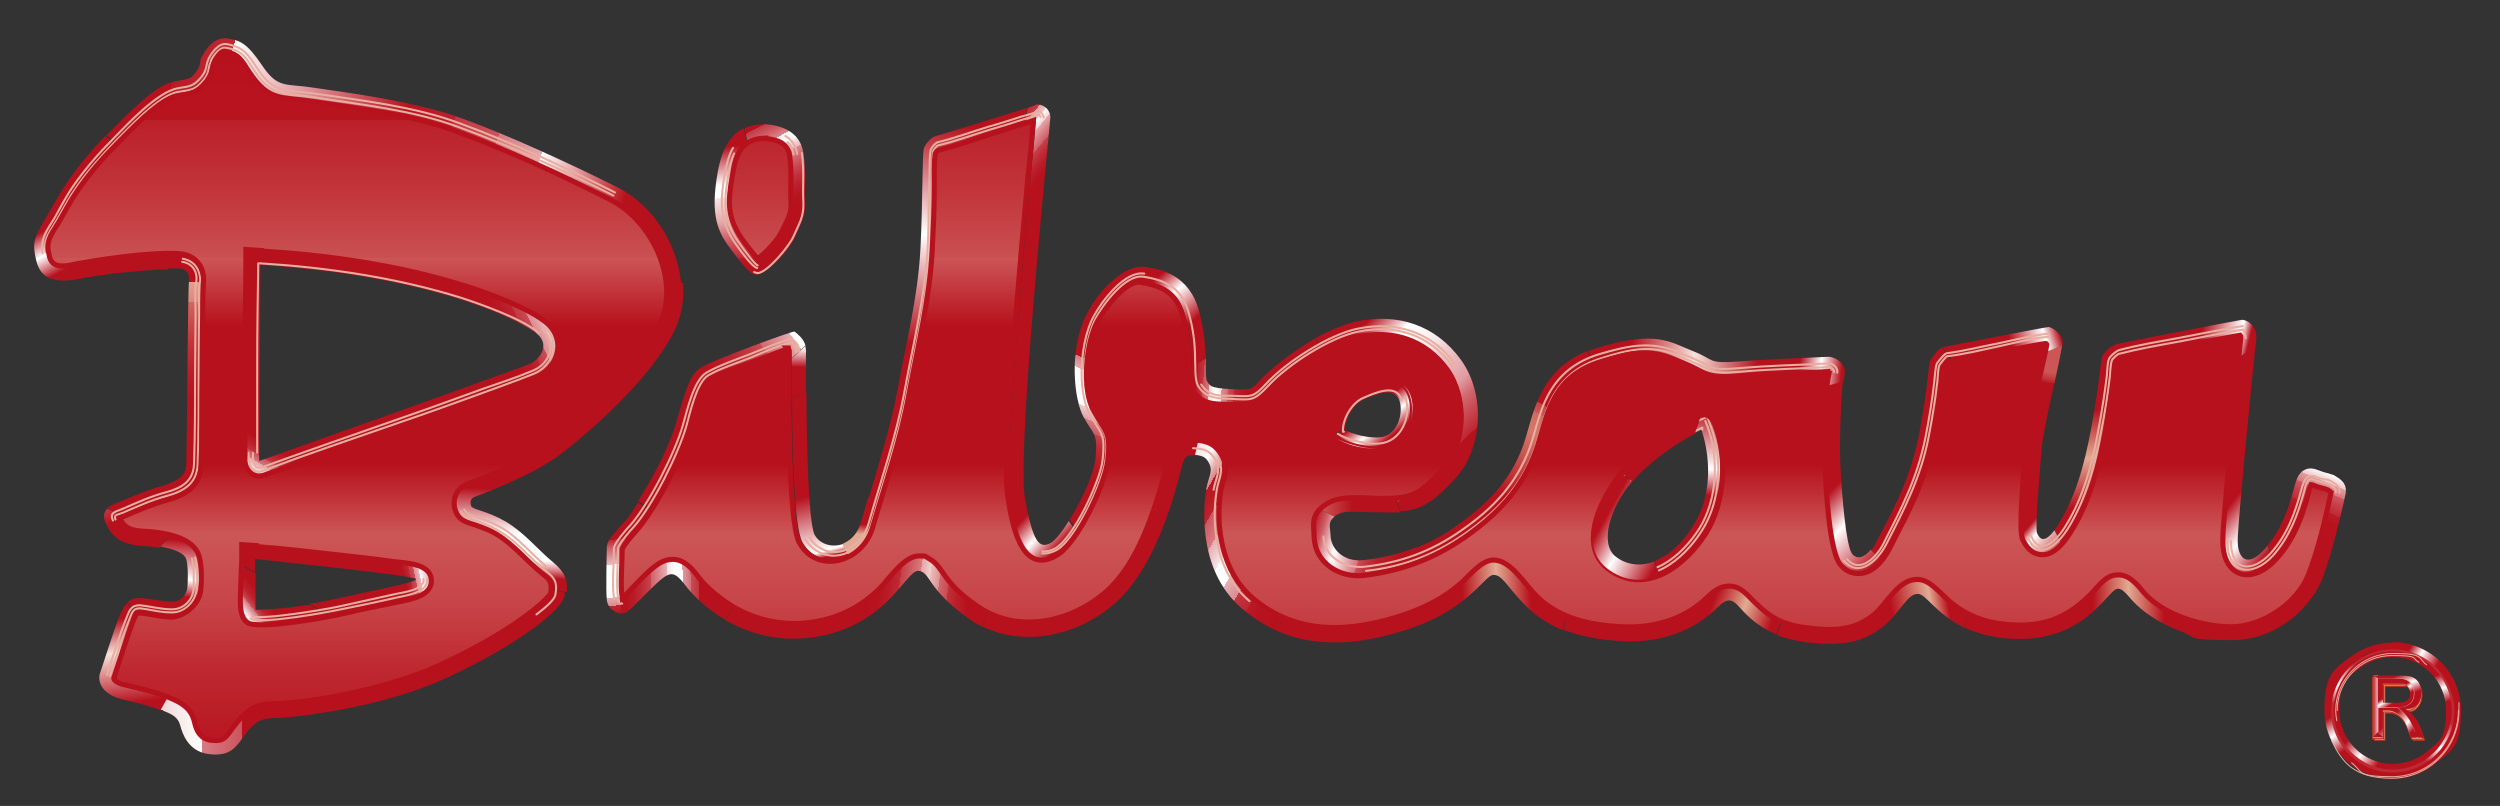 <?xml version="1.0" encoding="UTF-8"?>
<svg id="Layer_1" data-name="Layer 1" xmlns="http://www.w3.org/2000/svg" version="1.1" xmlns:xlink="http://www.w3.org/1999/xlink" viewBox="0 0 487 157">
  <rect x="0" y="0" width="487" height="157" fill="#333333" stroke="none"/>
  <defs>
    <style>
      .cls-1 {
        fill: url(#linear-gradient-8);
      }

      .cls-1, .cls-2, .cls-3, .cls-4, .cls-5, .cls-6, .cls-7, .cls-8, .cls-9, .cls-10, .cls-11, .cls-12, .cls-13, .cls-14, .cls-15, .cls-16, .cls-17, .cls-18, .cls-19, .cls-20, .cls-21, .cls-22, .cls-23, .cls-24, .cls-25, .cls-26, .cls-27, .cls-28, .cls-29, .cls-30, .cls-31, .cls-32, .cls-33, .cls-34, .cls-35, .cls-36, .cls-37, .cls-38, .cls-39, .cls-40, .cls-41, .cls-42, .cls-43, .cls-44, .cls-45, .cls-46, .cls-47, .cls-48, .cls-49, .cls-50, .cls-51, .cls-52, .cls-53, .cls-54, .cls-55, .cls-56, .cls-57, .cls-58, .cls-59, .cls-60, .cls-61, .cls-62, .cls-63, .cls-64, .cls-65 {
        fill-rule: evenodd;
      }

      .cls-1, .cls-2, .cls-3, .cls-4, .cls-5, .cls-6, .cls-7, .cls-8, .cls-9, .cls-10, .cls-11, .cls-12, .cls-13, .cls-15, .cls-16, .cls-17, .cls-18, .cls-19, .cls-20, .cls-21, .cls-22, .cls-23, .cls-66, .cls-24, .cls-25, .cls-26, .cls-27, .cls-28, .cls-29, .cls-30, .cls-31, .cls-33, .cls-34, .cls-35, .cls-37, .cls-38, .cls-39, .cls-41, .cls-42, .cls-43, .cls-67, .cls-44, .cls-45, .cls-46, .cls-47, .cls-49, .cls-50, .cls-51, .cls-52, .cls-53, .cls-54, .cls-55, .cls-56, .cls-57, .cls-58, .cls-59, .cls-60, .cls-61, .cls-62, .cls-63, .cls-64, .cls-65 {
        stroke-width: 0px;
      }

      .cls-2 {
        fill: url(#linear-gradient-11);
      }

      .cls-3 {
        fill: url(#linear-gradient-46);
      }

      .cls-4 {
        fill: url(#linear-gradient-30);
      }

      .cls-5 {
        fill: url(#linear-gradient-7);
      }

      .cls-6 {
        fill: url(#linear-gradient-16);
      }

      .cls-7 {
        fill: #b7111d;
      }

      .cls-8 {
        fill: url(#linear-gradient-57);
      }

      .cls-9 {
        fill: url(#linear-gradient-9);
      }

      .cls-10 {
        fill: url(#linear-gradient-41);
      }

      .cls-11 {
        fill: url(#linear-gradient-18);
      }

      .cls-12 {
        fill: url(#linear-gradient-3);
      }

      .cls-13 {
        fill: url(#linear-gradient-45);
      }

      .cls-14 {
        stroke: #e5aa9c;
        stroke-width: .2px;
      }

      .cls-14, .cls-32, .cls-36, .cls-40 {
        stroke-linecap: round;
        stroke-linejoin: round;
      }

      .cls-14, .cls-32, .cls-40 {
        fill: none;
      }

      .cls-15 {
        fill: url(#linear-gradient-59);
      }

      .cls-16 {
        fill: url(#linear-gradient-58);
      }

      .cls-17 {
        fill: url(#linear-gradient-44);
      }

      .cls-18 {
        fill: url(#linear-gradient-28);
      }

      .cls-19 {
        fill: url(#linear-gradient-35);
      }

      .cls-20 {
        fill: url(#linear-gradient-31);
      }

      .cls-21 {
        fill: url(#linear-gradient-37);
      }

      .cls-22 {
        fill: url(#linear-gradient-53);
      }

      .cls-23 {
        fill: url(#linear-gradient-23);
      }

      .cls-66 {
        fill: url(#linear-gradient-60);
      }

      .cls-24 {
        fill: url(#linear-gradient-17);
      }

      .cls-25 {
        fill: url(#linear-gradient);
      }

      .cls-26 {
        fill: url(#linear-gradient-38);
      }

      .cls-27 {
        fill: url(#linear-gradient-47);
      }

      .cls-28 {
        fill: url(#linear-gradient-49);
      }

      .cls-29 {
        fill: url(#linear-gradient-13);
      }

      .cls-30 {
        fill: url(#linear-gradient-27);
      }

      .cls-31 {
        fill: url(#linear-gradient-20);
      }

      .cls-32, .cls-40 {
        stroke-width: .4px;
      }

      .cls-32, .cls-48 {
        stroke: #b7111d;
      }

      .cls-33 {
        fill: url(#linear-gradient-52);
      }

      .cls-34 {
        fill: url(#linear-gradient-2);
      }

      .cls-35 {
        fill: url(#linear-gradient-15);
      }

      .cls-36 {
        fill: #e2aa93;
        stroke: #bd2c16;
        stroke-width: .2px;
      }

      .cls-37 {
        fill: url(#linear-gradient-5);
      }

      .cls-38 {
        fill: url(#linear-gradient-40);
      }

      .cls-39 {
        fill: url(#linear-gradient-24);
      }

      .cls-40 {
        stroke: #e9aea0;
      }

      .cls-41 {
        fill: url(#linear-gradient-29);
      }

      .cls-42 {
        fill: url(#linear-gradient-19);
      }

      .cls-43 {
        fill: url(#linear-gradient-33);
      }

      .cls-67 {
        fill: url(#linear-gradient-61);
      }

      .cls-44 {
        fill: url(#linear-gradient-50);
      }

      .cls-45 {
        fill: url(#linear-gradient-32);
      }

      .cls-46 {
        fill: url(#linear-gradient-56);
      }

      .cls-47 {
        fill: url(#GradientFill_19);
      }

      .cls-48 {
        fill: url(#linear-gradient-51);
        stroke-width: 1px;
      }

      .cls-49 {
        fill: url(#linear-gradient-39);
      }

      .cls-50 {
        fill: url(#linear-gradient-42);
      }

      .cls-51 {
        fill: url(#linear-gradient-54);
      }

      .cls-52 {
        fill: url(#linear-gradient-43);
      }

      .cls-53 {
        fill: url(#linear-gradient-22);
      }

      .cls-54 {
        fill: url(#linear-gradient-12);
      }

      .cls-55 {
        fill: url(#linear-gradient-14);
      }

      .cls-56 {
        fill: url(#linear-gradient-48);
      }

      .cls-57 {
        fill: url(#linear-gradient-25);
      }

      .cls-58 {
        fill: url(#linear-gradient-6);
      }

      .cls-59 {
        fill: url(#linear-gradient-4);
      }

      .cls-60 {
        fill: url(#linear-gradient-21);
      }

      .cls-61 {
        fill: url(#linear-gradient-36);
      }

      .cls-62 {
        fill: url(#linear-gradient-34);
      }

      .cls-63 {
        fill: url(#linear-gradient-26);
      }

      .cls-64 {
        fill: url(#linear-gradient-10);
      }

      .cls-65 {
        fill: url(#linear-gradient-55);
      }
    </style>
    <linearGradient id="linear-gradient" x1="50.8" y1="85.9" x2="44.3" y2="97" gradientUnits="userSpaceOnUse">
      <stop offset="0" stop-color="#b7111d"/>
      <stop offset="0" stop-color="#b81520"/>
      <stop offset=".1" stop-color="#bb212c"/>
      <stop offset=".2" stop-color="#c2353f"/>
      <stop offset=".2" stop-color="#ca525a"/>
      <stop offset=".3" stop-color="#d5777d"/>
      <stop offset=".3" stop-color="#e3a4a8"/>
      <stop offset=".4" stop-color="#f3d8da"/>
      <stop offset=".4" stop-color="#fff"/>
      <stop offset=".4" stop-color="#fdfbfb"/>
      <stop offset=".4" stop-color="#efcacd"/>
      <stop offset=".5" stop-color="#e19ea3"/>
      <stop offset=".5" stop-color="#d6787f"/>
      <stop offset=".6" stop-color="#cc5860"/>
      <stop offset=".6" stop-color="#c43e47"/>
      <stop offset=".7" stop-color="#be2a34"/>
      <stop offset=".8" stop-color="#ba1b27"/>
      <stop offset=".9" stop-color="#b7131f"/>
      <stop offset="1" stop-color="#b7111d"/>
    </linearGradient>
    <linearGradient id="linear-gradient-2" x1="88.5" y1="55.1" x2="106.4" y2="46.3" gradientUnits="userSpaceOnUse">
      <stop offset="0" stop-color="#b7111d"/>
      <stop offset=".2" stop-color="#b7121e"/>
      <stop offset=".3" stop-color="#b91925"/>
      <stop offset=".4" stop-color="#bd2530"/>
      <stop offset=".4" stop-color="#c23741"/>
      <stop offset=".5" stop-color="#c94d56"/>
      <stop offset=".5" stop-color="#d16870"/>
      <stop offset=".5" stop-color="#db898f"/>
      <stop offset=".6" stop-color="#e7b0b4"/>
      <stop offset=".6" stop-color="#f3d9db"/>
      <stop offset=".6" stop-color="#fff"/>
      <stop offset=".6" stop-color="#fdf9f9"/>
      <stop offset=".6" stop-color="#eec9cb"/>
      <stop offset=".7" stop-color="#e19da2"/>
      <stop offset=".7" stop-color="#d5777e"/>
      <stop offset=".7" stop-color="#cc5760"/>
      <stop offset=".8" stop-color="#c43d47"/>
      <stop offset=".8" stop-color="#be2934"/>
      <stop offset=".9" stop-color="#ba1b27"/>
      <stop offset=".9" stop-color="#b7131f"/>
      <stop offset="1" stop-color="#b7111d"/>
    </linearGradient>
    <linearGradient id="linear-gradient-3" x1="52.1" y1="117.9" x2="47" y2="122" gradientUnits="userSpaceOnUse">
      <stop offset="0" stop-color="#b7111d"/>
      <stop offset="0" stop-color="#b81420"/>
      <stop offset=".2" stop-color="#bb202b"/>
      <stop offset=".3" stop-color="#c1333e"/>
      <stop offset=".4" stop-color="#c94f58"/>
      <stop offset=".4" stop-color="#d47279"/>
      <stop offset=".5" stop-color="#e19da2"/>
      <stop offset=".6" stop-color="#f0cfd2"/>
      <stop offset=".7" stop-color="#fff"/>
      <stop offset=".7" stop-color="#eec8cb"/>
      <stop offset=".8" stop-color="#dd9197"/>
      <stop offset=".8" stop-color="#cf636b"/>
      <stop offset=".9" stop-color="#c53f49"/>
      <stop offset=".9" stop-color="#bd2530"/>
      <stop offset="1" stop-color="#b81622"/>
      <stop offset="1" stop-color="#b7111d"/>
    </linearGradient>
    <linearGradient id="linear-gradient-4" x1="76.2" y1="108.7" x2="85.5" y2="106.7" gradientUnits="userSpaceOnUse">
      <stop offset="0" stop-color="#b7111d"/>
      <stop offset=".2" stop-color="#b7131e"/>
      <stop offset=".2" stop-color="#b91a25"/>
      <stop offset=".3" stop-color="#bd2631"/>
      <stop offset=".3" stop-color="#c33842"/>
      <stop offset=".4" stop-color="#ca4f58"/>
      <stop offset=".4" stop-color="#d26c74"/>
      <stop offset=".4" stop-color="#dd8e94"/>
      <stop offset=".5" stop-color="#e9b6ba"/>
      <stop offset=".5" stop-color="#f6e1e3"/>
      <stop offset=".5" stop-color="#fff"/>
      <stop offset=".7" stop-color="#e4a8ac"/>
      <stop offset="1" stop-color="#b7111d"/>
    </linearGradient>
    <linearGradient id="linear-gradient-5" x1="141.8" y1="28.6" x2="144.7" y2="52.7" gradientUnits="userSpaceOnUse">
      <stop offset="0" stop-color="#b7111d"/>
      <stop offset=".3" stop-color="#fff"/>
      <stop offset=".4" stop-color="#fff"/>
      <stop offset=".4" stop-color="#f7e6e7"/>
      <stop offset=".6" stop-color="#e4a6aa"/>
      <stop offset=".7" stop-color="#d47178"/>
      <stop offset=".8" stop-color="#c74750"/>
      <stop offset=".9" stop-color="#be2934"/>
      <stop offset=".9" stop-color="#b81723"/>
      <stop offset="1" stop-color="#b7111d"/>
    </linearGradient>
    <linearGradient id="linear-gradient-6" x1="144.3" y1="26.6" x2="152.2" y2="41.7" gradientUnits="userSpaceOnUse">
      <stop offset="0" stop-color="#b7111d"/>
      <stop offset="0" stop-color="#b81521"/>
      <stop offset="0" stop-color="#bc232e"/>
      <stop offset="0" stop-color="#c33a44"/>
      <stop offset=".1" stop-color="#cd5b63"/>
      <stop offset=".2" stop-color="#da848a"/>
      <stop offset=".2" stop-color="#e9b7bb"/>
      <stop offset=".2" stop-color="#fbf2f3"/>
      <stop offset=".3" stop-color="#fff"/>
      <stop offset=".3" stop-color="#f8eaeb"/>
      <stop offset=".4" stop-color="#e9b8bb"/>
      <stop offset=".4" stop-color="#dc8b91"/>
      <stop offset=".5" stop-color="#d0656d"/>
      <stop offset=".6" stop-color="#c74650"/>
      <stop offset=".7" stop-color="#c02f39"/>
      <stop offset=".8" stop-color="#ba1e29"/>
      <stop offset=".9" stop-color="#b71420"/>
      <stop offset="1" stop-color="#b7111d"/>
    </linearGradient>
    <linearGradient id="linear-gradient-7" x1="328.9" y1="96.4" x2="328.9" y2="79.7" gradientUnits="userSpaceOnUse">
      <stop offset="0" stop-color="#b7111d"/>
      <stop offset=".3" stop-color="#fff"/>
      <stop offset="1" stop-color="#b7111d"/>
    </linearGradient>
    <linearGradient id="linear-gradient-8" x1="15.9" y1="41.1" x2="19.9" y2="48.7" gradientUnits="userSpaceOnUse">
      <stop offset="0" stop-color="#b7111d"/>
      <stop offset=".5" stop-color="#fff"/>
      <stop offset="1" stop-color="#b7111d"/>
    </linearGradient>
    <linearGradient id="linear-gradient-9" x1="30.4" y1="93.6" x2="30.4" y2="54.9" gradientUnits="userSpaceOnUse">
      <stop offset="0" stop-color="#b7111d"/>
      <stop offset=".4" stop-color="#b7121e"/>
      <stop offset=".5" stop-color="#b91924"/>
      <stop offset=".6" stop-color="#bd252d"/>
      <stop offset=".7" stop-color="#c2363b"/>
      <stop offset=".8" stop-color="#c94c4d"/>
      <stop offset=".9" stop-color="#d26763"/>
      <stop offset=".9" stop-color="#dc877c"/>
      <stop offset="1" stop-color="#e4a091"/>
      <stop offset="1" stop-color="#b7111d"/>
    </linearGradient>
    <linearGradient id="linear-gradient-10" x1="18.3" y1="83.5" x2="25.7" y2="100.1" gradientUnits="userSpaceOnUse">
      <stop offset="0" stop-color="#fff"/>
      <stop offset="1" stop-color="#b7111d"/>
    </linearGradient>
    <linearGradient id="linear-gradient-11" x1="32" y1="116" x2="32.7" y2="105" gradientUnits="userSpaceOnUse">
      <stop offset="0" stop-color="#b7111d"/>
      <stop offset=".3" stop-color="#fff"/>
      <stop offset="1" stop-color="#b7111d"/>
    </linearGradient>
    <linearGradient id="linear-gradient-12" x1="26.4" y1="136.8" x2="24.4" y2="120.4" gradientUnits="userSpaceOnUse">
      <stop offset="0" stop-color="#b7111d"/>
      <stop offset=".6" stop-color="#f6e1da"/>
      <stop offset="1" stop-color="#b7111d"/>
    </linearGradient>
    <linearGradient id="linear-gradient-13" x1="31.4" y1="131" x2="110.2" y2="131" gradientUnits="userSpaceOnUse">
      <stop offset="0" stop-color="#b7111d"/>
      <stop offset="0" stop-color="#b91925"/>
      <stop offset="0" stop-color="#c1323c"/>
      <stop offset="0" stop-color="#cd5a62"/>
      <stop offset="0" stop-color="#dd9196"/>
      <stop offset="0" stop-color="#f2d6d8"/>
      <stop offset=".1" stop-color="#fff"/>
      <stop offset=".1" stop-color="#f6e1e2"/>
      <stop offset=".1" stop-color="#e5aaaf"/>
      <stop offset=".1" stop-color="#d77b82"/>
      <stop offset=".2" stop-color="#cb555d"/>
      <stop offset=".2" stop-color="#c23741"/>
      <stop offset=".2" stop-color="#bc222d"/>
      <stop offset=".2" stop-color="#b81521"/>
      <stop offset=".2" stop-color="#b7111d"/>
      <stop offset=".9" stop-color="#b7111d"/>
      <stop offset="1" stop-color="#b7111d"/>
    </linearGradient>
    <linearGradient id="linear-gradient-14" x1="110" y1="95.8" x2="109.3" y2="112.8" gradientUnits="userSpaceOnUse">
      <stop offset="0" stop-color="#b7111d"/>
      <stop offset=".5" stop-color="#fff"/>
      <stop offset=".8" stop-color="#fff"/>
      <stop offset="1" stop-color="#b7111d"/>
    </linearGradient>
    <linearGradient id="linear-gradient-15" x1="119.6" y1="45.4" x2="33.2" y2="17.3" gradientUnits="userSpaceOnUse">
      <stop offset="0" stop-color="#b7111d"/>
      <stop offset=".2" stop-color="#fff"/>
      <stop offset=".2" stop-color="#f5dfe0"/>
      <stop offset=".2" stop-color="#e4a9ad"/>
      <stop offset=".3" stop-color="#d67a81"/>
      <stop offset=".3" stop-color="#cb545d"/>
      <stop offset=".4" stop-color="#c23641"/>
      <stop offset=".4" stop-color="#bc212d"/>
      <stop offset=".5" stop-color="#b81521"/>
      <stop offset=".5" stop-color="#b7111d"/>
      <stop offset=".9" stop-color="#fff"/>
      <stop offset=".9" stop-color="#fbf3f4"/>
      <stop offset=".9" stop-color="#edc4c7"/>
      <stop offset=".9" stop-color="#e0999e"/>
      <stop offset=".9" stop-color="#d5747b"/>
      <stop offset=".9" stop-color="#cb555e"/>
      <stop offset=".9" stop-color="#c43c46"/>
      <stop offset=".9" stop-color="#be2933"/>
      <stop offset="1" stop-color="#ba1b26"/>
      <stop offset="1" stop-color="#b7131f"/>
      <stop offset="1" stop-color="#b7111d"/>
    </linearGradient>
    <linearGradient id="linear-gradient-16" x1="267.6" y1="81.8" x2="262.5" y2="74.3" gradientUnits="userSpaceOnUse">
      <stop offset="0" stop-color="#b7111d"/>
      <stop offset="1" stop-color="#b7111d"/>
    </linearGradient>
    <linearGradient id="linear-gradient-17" x1="270.7" y1="85.3" x2="266.7" y2="80.4" gradientUnits="userSpaceOnUse">
      <stop offset="0" stop-color="#b7111d"/>
      <stop offset=".5" stop-color="#fff"/>
      <stop offset="1" stop-color="#b7111d"/>
    </linearGradient>
    <linearGradient id="linear-gradient-18" x1="122.1" y1="104.8" x2="124.2" y2="120.6" gradientUnits="userSpaceOnUse">
      <stop offset="0" stop-color="#b7111d"/>
      <stop offset="0" stop-color="#bd2732"/>
      <stop offset=".1" stop-color="#cf626a"/>
      <stop offset=".3" stop-color="#ebbfc2"/>
      <stop offset=".3" stop-color="#fff"/>
      <stop offset=".4" stop-color="#fff"/>
      <stop offset=".7" stop-color="#fff"/>
      <stop offset=".7" stop-color="#f2d6d8"/>
      <stop offset=".7" stop-color="#e6adb1"/>
      <stop offset=".8" stop-color="#db888e"/>
      <stop offset=".8" stop-color="#d1676f"/>
      <stop offset=".8" stop-color="#c84c55"/>
      <stop offset=".8" stop-color="#c23640"/>
      <stop offset=".8" stop-color="#bd2530"/>
      <stop offset=".9" stop-color="#b91925"/>
      <stop offset=".9" stop-color="#b7121e"/>
      <stop offset="1" stop-color="#b7111d"/>
    </linearGradient>
    <linearGradient id="linear-gradient-19" x1="136.1" y1="114.9" x2="120.6" y2="115.1" gradientUnits="userSpaceOnUse">
      <stop offset="0" stop-color="#b7111d"/>
      <stop offset="0" stop-color="#b81420"/>
      <stop offset="0" stop-color="#bb202b"/>
      <stop offset="0" stop-color="#c1333d"/>
      <stop offset=".1" stop-color="#c94e56"/>
      <stop offset=".1" stop-color="#d37077"/>
      <stop offset=".2" stop-color="#e09ba0"/>
      <stop offset=".2" stop-color="#efccce"/>
      <stop offset=".2" stop-color="#fff"/>
      <stop offset=".2" stop-color="#fff"/>
      <stop offset=".3" stop-color="#fff"/>
      <stop offset=".4" stop-color="#f5e0e2"/>
      <stop offset=".4" stop-color="#e7b0b4"/>
      <stop offset=".5" stop-color="#da858b"/>
      <stop offset=".6" stop-color="#cf6169"/>
      <stop offset=".6" stop-color="#c6444d"/>
      <stop offset=".7" stop-color="#bf2d38"/>
      <stop offset=".8" stop-color="#ba1d28"/>
      <stop offset=".9" stop-color="#b7131f"/>
      <stop offset="1" stop-color="#b7111d"/>
    </linearGradient>
    <linearGradient id="linear-gradient-20" x1="187.9" y1="119.3" x2="169.1" y2="116.8" gradientUnits="userSpaceOnUse">
      <stop offset="0" stop-color="#b7111d"/>
      <stop offset="0" stop-color="#b81420"/>
      <stop offset=".1" stop-color="#bb1e29"/>
      <stop offset=".2" stop-color="#c03039"/>
      <stop offset=".2" stop-color="#c84950"/>
      <stop offset=".3" stop-color="#d2696e"/>
      <stop offset=".3" stop-color="#de9092"/>
      <stop offset=".4" stop-color="#ebbebb"/>
      <stop offset=".4" stop-color="#f8e6e0"/>
      <stop offset=".4" stop-color="#f2d2ce"/>
      <stop offset=".5" stop-color="#e4a5a5"/>
      <stop offset=".5" stop-color="#d87d80"/>
      <stop offset=".6" stop-color="#cd5c61"/>
      <stop offset=".7" stop-color="#c54048"/>
      <stop offset=".7" stop-color="#bf2b35"/>
      <stop offset=".8" stop-color="#ba1c27"/>
      <stop offset=".9" stop-color="#b7131f"/>
      <stop offset="1" stop-color="#b7111d"/>
    </linearGradient>
    <linearGradient id="linear-gradient-21" x1="212.3" y1="117.9" x2="212.3" y2="105.7" gradientUnits="userSpaceOnUse">
      <stop offset="0" stop-color="#b7111d"/>
      <stop offset=".9" stop-color="#b7111d"/>
      <stop offset="1" stop-color="#b7111d"/>
    </linearGradient>
    <linearGradient id="linear-gradient-22" x1="227.5" y1="96.2" x2="254.2" y2="111.7" gradientUnits="userSpaceOnUse">
      <stop offset="0" stop-color="#b7111d"/>
      <stop offset="0" stop-color="#ca525a"/>
      <stop offset="0" stop-color="#dd8f94"/>
      <stop offset="0" stop-color="#ebbfc2"/>
      <stop offset="0" stop-color="#f6e2e3"/>
      <stop offset=".1" stop-color="#fcf7f7"/>
      <stop offset=".1" stop-color="#fff"/>
      <stop offset=".2" stop-color="#d98288"/>
      <stop offset=".2" stop-color="#c0303b"/>
      <stop offset=".2" stop-color="#b7111d"/>
      <stop offset=".2" stop-color="#b81521"/>
      <stop offset=".3" stop-color="#bc222d"/>
      <stop offset=".3" stop-color="#c23842"/>
      <stop offset=".3" stop-color="#cc565f"/>
      <stop offset=".4" stop-color="#d87e84"/>
      <stop offset=".4" stop-color="#e6aeb2"/>
      <stop offset=".5" stop-color="#f7e6e7"/>
      <stop offset=".5" stop-color="#fff"/>
      <stop offset=".5" stop-color="#fff"/>
      <stop offset=".6" stop-color="#fff"/>
      <stop offset=".6" stop-color="#f4dadc"/>
      <stop offset=".6" stop-color="#e7b1b4"/>
      <stop offset=".7" stop-color="#db8a90"/>
      <stop offset=".7" stop-color="#d16971"/>
      <stop offset=".7" stop-color="#c94d56"/>
      <stop offset=".7" stop-color="#c23741"/>
      <stop offset=".8" stop-color="#bd2530"/>
      <stop offset=".8" stop-color="#b91925"/>
      <stop offset=".9" stop-color="#b7121e"/>
      <stop offset="1" stop-color="#b7111d"/>
    </linearGradient>
    <linearGradient id="linear-gradient-23" x1="284.9" y1="116.8" x2="298.2" y2="116.4" gradientUnits="userSpaceOnUse">
      <stop offset="0" stop-color="#b7111d"/>
      <stop offset=".5" stop-color="#e2aa93"/>
      <stop offset="1" stop-color="#b7111d"/>
    </linearGradient>
    <linearGradient id="linear-gradient-24" x1="331.5" y1="122.7" x2="342.7" y2="127.3" xlink:href="#linear-gradient-23"/>
    <linearGradient id="linear-gradient-25" x1="368.5" y1="119.2" x2="379.4" y2="117.2" gradientUnits="userSpaceOnUse">
      <stop offset="0" stop-color="#b7111d"/>
      <stop offset=".7" stop-color="#e2aa93"/>
      <stop offset="1" stop-color="#b7111d"/>
    </linearGradient>
    <linearGradient id="linear-gradient-26" x1="407.7" y1="118.2" x2="421.6" y2="118.1" gradientUnits="userSpaceOnUse">
      <stop offset="0" stop-color="#b7111d"/>
      <stop offset=".5" stop-color="#e2aa93"/>
      <stop offset="1" stop-color="#b7111d"/>
    </linearGradient>
    <linearGradient id="linear-gradient-27" x1="445" y1="102" x2="451.7" y2="85.7" gradientUnits="userSpaceOnUse">
      <stop offset="0" stop-color="#b7111d"/>
      <stop offset=".2" stop-color="#b7131f"/>
      <stop offset=".3" stop-color="#ba1b27"/>
      <stop offset=".3" stop-color="#be2a34"/>
      <stop offset=".4" stop-color="#c43e48"/>
      <stop offset=".5" stop-color="#cc5860"/>
      <stop offset=".5" stop-color="#d6787f"/>
      <stop offset=".6" stop-color="#e19fa3"/>
      <stop offset=".6" stop-color="#efcacd"/>
      <stop offset=".7" stop-color="#fdfbfb"/>
      <stop offset=".7" stop-color="#fff"/>
      <stop offset=".7" stop-color="#fdfafa"/>
      <stop offset=".7" stop-color="#ebbdc0"/>
      <stop offset=".8" stop-color="#db888e"/>
      <stop offset=".8" stop-color="#ce5d65"/>
      <stop offset=".9" stop-color="#c43c46"/>
      <stop offset=".9" stop-color="#bc242f"/>
      <stop offset="1" stop-color="#b81521"/>
      <stop offset="1" stop-color="#b7111d"/>
    </linearGradient>
    <linearGradient id="linear-gradient-28" x1="449.1" y1="99" x2="439.9" y2="91.5" gradientUnits="userSpaceOnUse">
      <stop offset="0" stop-color="#b7111d"/>
      <stop offset=".5" stop-color="#fff"/>
      <stop offset="1" stop-color="#b7111d"/>
    </linearGradient>
    <linearGradient id="linear-gradient-29" x1="428.3" y1="66.7" x2="437.5" y2="69" gradientUnits="userSpaceOnUse">
      <stop offset="0" stop-color="#b7111d"/>
      <stop offset=".8" stop-color="#fff"/>
      <stop offset="1" stop-color="#b7111d"/>
    </linearGradient>
    <linearGradient id="linear-gradient-30" x1="408.1" y1="98.4" x2="406" y2="80.1" xlink:href="#linear-gradient-23"/>
    <linearGradient id="linear-gradient-31" x1="407.4" y1="98.9" x2="402.2" y2="94.4" gradientUnits="userSpaceOnUse">
      <stop offset="0" stop-color="#cc5656"/>
      <stop offset=".7" stop-color="#fff"/>
      <stop offset="1" stop-color="#b7111d"/>
    </linearGradient>
    <linearGradient id="linear-gradient-32" x1="398.7" y1="74.7" x2="399.2" y2="72.4" gradientUnits="userSpaceOnUse">
      <stop offset="0" stop-color="#b7111d"/>
      <stop offset=".4" stop-color="#c2363b"/>
      <stop offset=".8" stop-color="#c94d4e"/>
      <stop offset="1" stop-color="#cc5656"/>
    </linearGradient>
    <linearGradient id="linear-gradient-33" x1="391.7" y1="67" x2="400.9" y2="64.1" gradientUnits="userSpaceOnUse">
      <stop offset="0" stop-color="#b7111d"/>
      <stop offset=".7" stop-color="#fff"/>
      <stop offset="1" stop-color="#b7111d"/>
    </linearGradient>
    <linearGradient id="linear-gradient-34" x1="381.5" y1="14.2" x2="361.7" y2="175.6" xlink:href="#linear-gradient-16"/>
    <linearGradient id="linear-gradient-35" x1="371.2" y1="104" x2="359.5" y2="92.7" gradientUnits="userSpaceOnUse">
      <stop offset="0" stop-color="#b7111d"/>
      <stop offset=".6" stop-color="#fff"/>
      <stop offset="1" stop-color="#b7111d"/>
    </linearGradient>
    <linearGradient id="linear-gradient-36" x1="317.7" y1="68.6" x2="358.7" y2="72.9" gradientUnits="userSpaceOnUse">
      <stop offset="0" stop-color="#b7111d"/>
      <stop offset=".3" stop-color="#f6e2dc"/>
      <stop offset=".6" stop-color="#b7111d"/>
      <stop offset=".8" stop-color="#b7111d"/>
      <stop offset=".9" stop-color="#fff"/>
      <stop offset="1" stop-color="#b7111d"/>
    </linearGradient>
    <linearGradient id="linear-gradient-37" x1="299" y1="78" x2="289.9" y2="95.1" gradientUnits="userSpaceOnUse">
      <stop offset="0" stop-color="#b7111d"/>
      <stop offset="0" stop-color="#bc252c"/>
      <stop offset="0" stop-color="#c54242"/>
      <stop offset=".1" stop-color="#cb5954"/>
      <stop offset=".1" stop-color="#d06a60"/>
      <stop offset=".2" stop-color="#d37367"/>
      <stop offset=".3" stop-color="#d4776a"/>
      <stop offset="1" stop-color="#b7111d"/>
    </linearGradient>
    <linearGradient id="linear-gradient-38" x1="271.7" y1="109.2" x2="255.5" y2="104.1" gradientUnits="userSpaceOnUse">
      <stop offset="0" stop-color="#b7111d"/>
      <stop offset="0" stop-color="#b81420"/>
      <stop offset=".2" stop-color="#bb202b"/>
      <stop offset=".3" stop-color="#c1343e"/>
      <stop offset=".4" stop-color="#c94f58"/>
      <stop offset=".4" stop-color="#d4737a"/>
      <stop offset=".5" stop-color="#e19ea3"/>
      <stop offset=".6" stop-color="#f1d0d3"/>
      <stop offset=".7" stop-color="#fff"/>
      <stop offset=".8" stop-color="#e6aeb2"/>
      <stop offset=".9" stop-color="#cd5a62"/>
      <stop offset="1" stop-color="#bd2530"/>
      <stop offset="1" stop-color="#b7111d"/>
    </linearGradient>
    <linearGradient id="linear-gradient-39" x1="257.3" y1="98.7" x2="272.8" y2="98.7" gradientUnits="userSpaceOnUse">
      <stop offset="0" stop-color="#cc5656"/>
      <stop offset=".4" stop-color="#b7111d"/>
    </linearGradient>
    <linearGradient id="linear-gradient-40" x1="282.2" y1="88.5" x2="261.7" y2="67.1" gradientUnits="userSpaceOnUse">
      <stop offset="0" stop-color="#b7111d"/>
      <stop offset="0" stop-color="#bd2631"/>
      <stop offset=".2" stop-color="#d1676e"/>
      <stop offset=".3" stop-color="#e19da2"/>
      <stop offset=".5" stop-color="#eec7ca"/>
      <stop offset=".6" stop-color="#f7e5e7"/>
      <stop offset=".7" stop-color="#fdf8f8"/>
      <stop offset=".8" stop-color="#fff"/>
      <stop offset="1" stop-color="#b7111d"/>
    </linearGradient>
    <linearGradient id="linear-gradient-41" x1="233.4" y1="71.1" x2="245.7" y2="72.1" gradientUnits="userSpaceOnUse">
      <stop offset="0" stop-color="#b7111d"/>
      <stop offset="0" stop-color="#b81520"/>
      <stop offset="0" stop-color="#bb212c"/>
      <stop offset=".1" stop-color="#c23540"/>
      <stop offset=".1" stop-color="#ca525b"/>
      <stop offset=".2" stop-color="#d6777e"/>
      <stop offset=".2" stop-color="#e3a5a9"/>
      <stop offset=".2" stop-color="#f3dadc"/>
      <stop offset=".3" stop-color="#fff"/>
      <stop offset=".3" stop-color="#fff"/>
      <stop offset=".4" stop-color="#f7e4e5"/>
      <stop offset=".4" stop-color="#e9b8bc"/>
      <stop offset=".4" stop-color="#dd9096"/>
      <stop offset=".5" stop-color="#d36d75"/>
      <stop offset=".5" stop-color="#ca5059"/>
      <stop offset=".6" stop-color="#c33943"/>
      <stop offset=".6" stop-color="#bd2732"/>
      <stop offset=".7" stop-color="#b91a26"/>
      <stop offset=".8" stop-color="#b7131f"/>
      <stop offset="1" stop-color="#b7111d"/>
    </linearGradient>
    <linearGradient id="linear-gradient-42" x1="230.6" y1="64" x2="223.5" y2="55.7" gradientUnits="userSpaceOnUse">
      <stop offset="0" stop-color="#b7111d"/>
      <stop offset=".6" stop-color="#fff"/>
      <stop offset="1" stop-color="#b7111d"/>
    </linearGradient>
    <linearGradient id="linear-gradient-43" x1="207.5" y1="91.4" x2="215.9" y2="71.8" gradientUnits="userSpaceOnUse">
      <stop offset="0" stop-color="#b7111d"/>
      <stop offset=".1" stop-color="#b7131f"/>
      <stop offset=".2" stop-color="#ba1c27"/>
      <stop offset=".3" stop-color="#be2a35"/>
      <stop offset=".4" stop-color="#c43f48"/>
      <stop offset=".4" stop-color="#cc5962"/>
      <stop offset=".5" stop-color="#d67a81"/>
      <stop offset=".5" stop-color="#e2a1a5"/>
      <stop offset=".6" stop-color="#efcdcf"/>
      <stop offset=".6" stop-color="#fff"/>
      <stop offset=".8" stop-color="#fff"/>
      <stop offset=".9" stop-color="#fdf9f9"/>
      <stop offset=".9" stop-color="#f8e9ea"/>
      <stop offset=".9" stop-color="#f0cfd1"/>
      <stop offset=".9" stop-color="#e5aaae"/>
      <stop offset="1" stop-color="#d77b82"/>
      <stop offset="1" stop-color="#c6424c"/>
      <stop offset="1" stop-color="#b7111d"/>
    </linearGradient>
    <linearGradient id="linear-gradient-44" x1="206.4" y1="106.3" x2="200" y2="100.4" gradientUnits="userSpaceOnUse">
      <stop offset="0" stop-color="#b7111d"/>
      <stop offset=".5" stop-color="#fff"/>
      <stop offset="1" stop-color="#b7111d"/>
    </linearGradient>
    <linearGradient id="linear-gradient-45" x1="190.9" y1="50.1" x2="181.1" y2="41.8" gradientUnits="userSpaceOnUse">
      <stop offset="0" stop-color="#b7111d"/>
      <stop offset=".1" stop-color="#b7131f"/>
      <stop offset=".2" stop-color="#ba1c28"/>
      <stop offset=".3" stop-color="#bf2c36"/>
      <stop offset=".4" stop-color="#c5414b"/>
      <stop offset=".4" stop-color="#ce5e66"/>
      <stop offset=".5" stop-color="#d88086"/>
      <stop offset=".6" stop-color="#e5a9ad"/>
      <stop offset=".6" stop-color="#f3d7d9"/>
      <stop offset=".7" stop-color="#fff"/>
      <stop offset=".7" stop-color="#fff"/>
      <stop offset=".7" stop-color="#fdfafa"/>
      <stop offset=".7" stop-color="#efcacc"/>
      <stop offset=".8" stop-color="#e19ea2"/>
      <stop offset=".8" stop-color="#d6787e"/>
      <stop offset=".8" stop-color="#cc5760"/>
      <stop offset=".8" stop-color="#c43d47"/>
      <stop offset=".9" stop-color="#be2934"/>
      <stop offset=".9" stop-color="#ba1b27"/>
      <stop offset=".9" stop-color="#b7131f"/>
      <stop offset="1" stop-color="#b7111d"/>
    </linearGradient>
    <linearGradient id="linear-gradient-46" x1="167.9" y1="104.1" x2="168.4" y2="97.6" gradientUnits="userSpaceOnUse">
      <stop offset="0" stop-color="#e2aa93"/>
      <stop offset=".3" stop-color="#b7111d"/>
      <stop offset="1" stop-color="#b7111d"/>
    </linearGradient>
    <linearGradient id="linear-gradient-47" x1="184" y1="67.3" x2="187.3" y2="24.5" gradientUnits="userSpaceOnUse">
      <stop offset="0" stop-color="#b7111d"/>
      <stop offset=".5" stop-color="#fff"/>
      <stop offset="1" stop-color="#b7111d"/>
    </linearGradient>
    <linearGradient id="linear-gradient-48" x1="155.6" y1="71.5" x2="155.6" y2="67.7" gradientUnits="userSpaceOnUse">
      <stop offset="0" stop-color="#b7111d"/>
      <stop offset="1" stop-color="#fff"/>
    </linearGradient>
    <linearGradient id="linear-gradient-49" x1="158.1" y1="96.5" x2="161.4" y2="108.4" gradientUnits="userSpaceOnUse">
      <stop offset="0" stop-color="#b7111d"/>
      <stop offset=".9" stop-color="#fff"/>
      <stop offset="1" stop-color="#b7111d"/>
    </linearGradient>
    <linearGradient id="linear-gradient-50" x1="155.9" y1="67.8" x2="132.4" y2="85" gradientUnits="userSpaceOnUse">
      <stop offset="0" stop-color="#fff"/>
      <stop offset="0" stop-color="#f2d6d8"/>
      <stop offset="0" stop-color="#e6adb1"/>
      <stop offset=".1" stop-color="#db888e"/>
      <stop offset=".2" stop-color="#d1676f"/>
      <stop offset=".2" stop-color="#c84c55"/>
      <stop offset=".3" stop-color="#c23640"/>
      <stop offset=".4" stop-color="#bd2530"/>
      <stop offset=".5" stop-color="#b91925"/>
      <stop offset=".6" stop-color="#b7121e"/>
      <stop offset="1" stop-color="#b7111d"/>
    </linearGradient>
    <linearGradient id="linear-gradient-51" x1="231.9" y1="144.2" x2="231.9" y2="10" gradientUnits="userSpaceOnUse">
      <stop offset="0" stop-color="#b7111d"/>
      <stop offset="0" stop-color="#b81722"/>
      <stop offset=".1" stop-color="#be2830"/>
      <stop offset=".2" stop-color="#c74548"/>
      <stop offset=".3" stop-color="#cc5656"/>
      <stop offset=".4" stop-color="#b7111d"/>
      <stop offset=".6" stop-color="#b7111d"/>
      <stop offset=".7" stop-color="#cc5656"/>
      <stop offset=".7" stop-color="#ca5051"/>
      <stop offset=".8" stop-color="#c1343a"/>
      <stop offset=".9" stop-color="#bb202a"/>
      <stop offset=".9" stop-color="#b81420"/>
      <stop offset="1" stop-color="#b7111d"/>
    </linearGradient>
    <linearGradient id="linear-gradient-52" x1="466.8" y1="143.5" x2="460.5" y2="139.3" gradientUnits="userSpaceOnUse">
      <stop offset="0" stop-color="#b7111d"/>
      <stop offset=".5" stop-color="#fff"/>
      <stop offset="1" stop-color="#b7111d"/>
    </linearGradient>
    <linearGradient id="linear-gradient-53" x1="471" y1="138.9" x2="469" y2="133.8" xlink:href="#linear-gradient-28"/>
    <linearGradient id="linear-gradient-54" x1="462.3" y1="142.9" x2="458.8" y2="136.9" xlink:href="#linear-gradient-44"/>
    <linearGradient id="linear-gradient-55" x1="470.8" y1="136.2" x2="465.5" y2="133.1" gradientUnits="userSpaceOnUse">
      <stop offset="0" stop-color="#b7111d"/>
      <stop offset=".6" stop-color="#fff"/>
      <stop offset="1" stop-color="#b7111d"/>
    </linearGradient>
    <linearGradient id="GradientFill_19" data-name="GradientFill 19" x1="468.1" y1="135.1" x2="463.5" y2="142.6" gradientUnits="userSpaceOnUse">
      <stop offset="0" stop-color="#bd2a33"/>
      <stop offset=".6" stop-color="#fff"/>
      <stop offset="1" stop-color="#bd2a33"/>
    </linearGradient>
    <linearGradient id="linear-gradient-56" x1="464" y1="137.6" x2="462" y2="137.6" gradientUnits="userSpaceOnUse">
      <stop offset="0" stop-color="#b7111d"/>
      <stop offset=".2" stop-color="#fff"/>
      <stop offset=".9" stop-color="#b7111d"/>
    </linearGradient>
    <linearGradient id="linear-gradient-57" x1="467" y1="136.5" x2="466" y2="134.9" xlink:href="#linear-gradient-55"/>
    <linearGradient id="linear-gradient-58" x1="465.3" y1="140.4" x2="468.7" y2="143.7" gradientUnits="userSpaceOnUse">
      <stop offset="0" stop-color="#b7111d"/>
      <stop offset=".6" stop-color="#fff"/>
      <stop offset="1" stop-color="#b7111d"/>
    </linearGradient>
    <linearGradient id="linear-gradient-59" x1="468" y1="135.8" x2="466.5" y2="131.8" gradientUnits="userSpaceOnUse">
      <stop offset="0" stop-color="#b7111d"/>
      <stop offset=".5" stop-color="#fff"/>
      <stop offset="1" stop-color="#b7111d"/>
    </linearGradient>
    <linearGradient id="linear-gradient-60" x1="321" y1="62.7" x2="322.3" y2="74.3" gradientUnits="userSpaceOnUse">
      <stop offset="0" stop-color="#b7111d"/>
      <stop offset=".6" stop-color="#fff"/>
      <stop offset="1" stop-color="#b7111d"/>
    </linearGradient>
    <linearGradient id="linear-gradient-61" x1="324.4" y1="107" x2="312.9" y2="100.6" xlink:href="#linear-gradient-60"/>
  </defs>
  <path class="cls-25" d="M75.2,84.1c-11.6,4.1-22.4,7.9-23.6,8.4-2.4.9-3.9-.9-3.9-3,0-.4,0-.8,0-1.3,0-1.5,0-2.9,0-4.3,0-4.4,0-8.8,0-13.2,0-6.3.1-12.7.2-19l2.8,3.3c0,9.3-.3,34.9-.2,34.8,0,0,10.9-3.9,22.7-8.1l2,2.4Z"/>
  <path class="cls-34" d="M50.9,48.8c13.2.8,27,2.8,39.7,6.8,4.2,1.3,12.7,4.4,16.1,7.4,3.8,3.4,1.9,8.8-2.4,10.5-2.8,1.1-16.3,6-29,10.5h-.1s-2-2.3-2-2.3h.1c13.8-5,29-10.4,29.9-10.8,1.7-.7,4.1-3.5,1.5-5.8-2.6-2.3-19.5-11.3-54-13.5v2.6s0,.8,0,.8l-2.8-3.3h0s0-.9,0-.9v-2.2s3,.2,3,.2Z"/>
  <path class="cls-12" d="M64.2,120c-5,.9-14.1,2.3-15.9,1.2-1.9-1.2-1.4-5.4-1.3-7.3,0-1.3,0-2.6,0-3.8l2.8,1.6c0,2.9-.1,7,0,7.1.1,0,4.9-.1,10.5-1l3.8,2.2Z"/>
  <path class="cls-59" d="M50.1,106.3c5.2.4,10.5,1.1,15.7,1.6,3.6.4,7.2.8,10.8,1.3,2.2.3,6.9.4,7.3,3.3.5,3.5-4.2,4.1-6.6,4.6-3.5.8-6.9,1.5-10.4,2.2-.5.1-1.5.3-2.7.5h-.2s-3.8-2.2-3.8-2.2h.3c1.9-.3,3.8-.7,5.7-1.1,7.9-1.8,14.9-3,14.8-3.7-.1-.7-29.5-3.7-31.3-3.9v2.1s0,.5,0,.5l-2.8-1.6v-.5s0-.5,0-.5v-3c0,0,3.1.2,3.1.2Z"/>
  <path class="cls-37" d="M145.6,27.9l-.7-2.9c-2.2,1-4.2,3.4-5.1,8.6-1.5,8.5,0,11.7,2.9,15.4,2.4,3.2,3.4,4.3,4.4,4.5,0,0,.2,0,.3,0l.2-3.1c-.2-.2-.5-.5-.7-.8-.7-.9-1.5-1.9-1.8-2.4-3.4-4.5-3.3-7.7-2.3-13.2.5-2.7,1.1-4.7,2.6-5.9.1,0,.2-.2.3-.2Z"/>
  <path class="cls-58" d="M149.2,27c-1.5,0-2.7.3-3.5.9l-.7-2.9h0c1.4-.7,2.8-.8,4.2-.8,3.5.3,6.7,1.7,7.3,5.6.6,3.9.2,7.2.3,9.7.1,2.5-.3,3-1.9,6.6-1.6,3.6-6.2,7.4-7.4,7.4,0,0-.2,0-.2,0l.2-3.1c1.7-1.1,4.1-3.9,4.8-5.5.8-1.9,1.8-3.2,1.7-5.3-.2-3.2.2-6.1-.3-9.4-.4-2.4-2.4-3-4.6-3.2Z"/>
  <path class="cls-5" d="M334.1,82.8c2.4,6.5,1.9,15.2-1.8,21.1-1.9,2.9-4.6,5.8-7.7,7.5-.4.2-.7.4-1.1.5l-1.2-2.6c1.1-.4,2.2-1.1,3.4-2,1.4-1.2,2.9-2.8,4.2-5,4.6-7.3,2.4-15.9,1.7-18.1,0-.3-.2-.5-.2-.5,0,0-.4.2-1.2.6l1.2-3.5c.4,0,.7,0,1,0,.7.2,1.2.8,1.6,1.9Z"/>
  <path class="cls-1" d="M20.6,26.4c-1.2,1.2-2.2,2.3-3.1,3.4-4.8,5.5-6.3,8.9-8.2,12-2.2,3.8-3,4.8-2.5,7.7.5,2.8,1.3,6.3,8.8,4.8,4.9-1,11.1-1.5,15.2-1.8.6,0,1.2,0,1.8,0l1.2-2.9c-1.3,0-3,0-4.6.2-3,.2-6.2.6-7.9.8-2.1.3-4.1.6-6.2,1-1.8.4-4.5,1.1-5.2-1.2-.1-.4-.2-.9-.3-1.3-.4-2.3,1-3.8,2.1-5.7,1.2-2.1,2.3-4.2,3.7-6.2,1.1-1.6,2.3-3.2,3.6-4.7,1.2-1.5,2.6-2.9,3.9-4.2h.1c0-.1-2.4-1.7-2.4-1.7Z"/>
  <path class="cls-9" d="M24.1,100.6h0s.1,0,.1,0c2.8-1.2,5.4-2.4,8.4-3.2,3.7-1,6.5-2.8,6.6-7,.2-5.8.1-11.8.2-17.7,0-3.8,0-7.6.1-11.5,0-1.8,0-4,.1-5.9.4-2.8-1.1-5.3-4-5.8-.5,0-1.2-.1-1.9-.1l-1.2,2.9c1.4,0,2.3,0,2.7,0,1.3.2,1.8,1.3,1.6,2.6-.2,1.2-.4,33.3-.5,35.3,0,2-.9,3.3-4.5,4.4-3.7,1-7.5,2.8-8.8,3.3-.6.2-1.3.5-1.9.9,0,0-.2.1-.2.2l3.2,1.5Z"/>
  <path class="cls-64" d="M33.3,104.2c-1.8-.5-3.6-.6-5-.7-2.4-.1-4-.4-5-2.6.3-.1.6-.2.8-.3l-3.2-1.5c-.6.6-.9,1.4-.3,2.8,1.2,2.7,2.9,4.2,7.5,4.5,1.1,0,2,.2,2.9.3.7-.8,1.5-1.6,2.2-2.4Z"/>
  <path class="cls-2" d="M26.5,119.8c0,0,.1-.2.2-.3,0,0,0-.1.1-.2.1,0,.2,0,.3,0,2.1.1,4.2.8,6.4.8s5.4-2.3,5.7-5.2c.2-1.8.2-4.8-.3-6.6-.6-2.2-2.8-3.4-5.1-4.1h-.4c-.7.7-1.5,1.6-2.2,2.3.2,0,.5,0,.7.1,2.5.5,4.1,1.3,4.4,2.4.4,1.4.3,4.5.2,5.5-.1,1-1,2.7-2.9,2.7s-4.4-.6-6.2-.7c-.8,0-1.5,0-2.1.5-.1,0-.3.2-.4.3l1.7,2.5Z"/>
  <path class="cls-54" d="M32.8,135.8c-2.7-1-5.7-1.7-8.4-2.4-.4,0-2.4-.7-2.1-1.4,1.2-3.7,2.4-7.6,3.8-11.2,0-.2.2-.6.4-.9l-1.7-2.5c-.5.5-.9,1.2-1.4,2.3-1.1,2.6-3.4,10-3.9,11.4-.5,1.4,0,4,4.2,5.1,3.8.9,6,1.5,7.7,2.2l1.4-2.5Z"/>
  <path class="cls-29" d="M107.4,114.8c0,.2,0,.4,0,.7-.7,1.4-4.8,4.5-6,5.3-4.7,3.3-10.1,6.2-15.3,8.6-1.7.8-3.4,1.5-5.1,2.1-7.7,2.8-19.6,5.4-27.8,5.6-3.8,0-5.5,1.7-7.7,4.6-1.4,1.9-1.7,2.8-4.3,2.5-2-.3-2.8-1.7-3.2-3.5-.6-2.6-2.4-3.8-4.7-4.7h-.3c0-.1-.3-.2-.3-.2l-1.4,2.5h.4c0,.1.2.2.2.2,1.8.7,2.8,1.3,3.2,2.8.4,1.5,1.5,5.1,5.6,5.6,4.2.5,5.2-1.3,6.9-3.6,1.7-2.3,2.7-3.3,5.5-3.4,2.8,0,20.4-1.6,34-7.9,13.6-6.3,22.7-13.3,22.9-16.1v-.5s-2.8-.6-2.8-.6Z"/>
  <path class="cls-55" d="M130,55.2h0c.2,2.4,0,4.8-.9,7-3.3,8.2-14.4,18.4-21.3,23.8-1.4,1.1-3,2.1-4.6,3-2.6,1.4-5.3,2.6-8,3.7-1.2.5-3.5,1.2-4.6,1.8-1.9,1.1-2.4,3.4-1.5,5.3.7,1.6,2.3,1.9,3.8,2.4,1.4.5,2.8,1,4.1,1.8,3.3,2,5.8,5.2,8.8,7.6,1.4,1.2,1.8,1.7,1.8,3.1h0c0,.1,2.8.7,2.8.7h0c.2-2.5-.3-3.9-2.8-6-2.7-2.2-5.5-5.7-9.1-7.8-3.6-2.1-6.4-2.3-6.7-3-.3-.7-.1-1.4.4-1.7.5-.3,11.2-3.9,17.5-8.8,6.3-4.9,18.4-15.7,22.2-24.9,1-2.5,1.4-5.3,1.1-8.1h0s-2.8,0-2.8,0Z"/>
  <path class="cls-35" d="M39.4,10.8c-.6.9-.1,1.8-1.2,3.2-1.1,1.4-1.1,1.3-3.9,1.8-2.8.5-5.7,2.5-13.3,10.3l-.3.3,2.4,1.6c2.3-2.4,8.3-8.8,11.7-9.3,2.8-.5,3.8-.5,5.7-2.8,1.1-1.5,1-2,1.4-3.5h0c0,0,0-.3,0-.3.2-.5,1.2-2.1,1.9-2,2.8.5,3.3,1.6,4.9,4.1,3.8,5.7,6.2,4.7,12,5.6,9,1.4,19.5,2.6,28.1,5.8,10.2,3.7,20.5,8.5,30.2,13.4,5.7,2.9,10.3,9.7,10.9,16.4h2.8c-.6-7.6-5.4-15.4-12.4-18.9-9.6-4.8-21.6-10.3-30.5-13.5-8.9-3.3-23.2-5.1-28.6-5.9-5.5-.9-7,.3-10.1-4.3-3.1-4.6-4.4-4.9-6.8-5.3-2.4-.4-4.3,2-5,3.7Z"/>
  <path class="cls-6" d="M270.9,76.5c-.7-.1-1.5,0-2.3.2-1,.3-2.1.7-2.9,1.1-1.5.6-2.6,2.2-3.2,3.7-.3.8-.5,1.5-.5,2.2l-2.8.9v-.8c0-3.3,2.4-7.3,5.5-8.6,2.3-1,5.3-2,7.7-1.3h.3c-.3.7-.9,1.6-1.6,2.6Z"/>
  <path class="cls-24" d="M262,83.8s3.2,1.6,6.7,1.4c3.4-.2,4.8-4.5,3.9-7.2-.3-.9-.9-1.3-1.6-1.4.7-1,1.2-2,1.6-2.5,1.2.4,2.2,1.4,2.7,3.1,1.5,4.6-1.2,10.5-6.4,10.9-2.6.2-5.8-.5-8.1-1.6l-1.6-.8v-.9l2.8-.9h0Z"/>
  <path class="cls-11" d="M120.9,119.5h-.1c-1-.2-2.4-.9-2.6-2.7-.2-1.9,0-8.6,0-10s.9-2.2,1.8-3.3c.6-.8,1.3-1.5,1.8-2,.4-.4,1.4-1.8,2.5-3.6l2.5,1.5c-1,1.6-2,3-2.9,4-.6.7-2.5,2.8-2.8,3.7,0,3-.4,6.6,0,9.5l-.2,3Z"/>
  <path class="cls-42" d="M141.4,120.8c-4.2-2.4-6.8-5.4-7.6-6.4-1.6-2.1-2.4-2.9-3.7-2.4-1.2.5-3.2,2.6-5.4,4.8-2.2,2.2-2.8,2.8-3.8,2.7h0s.2-3.1.2-3.1c.6-.5,1.4-1.3,1.7-1.7,1.6-1.6,4.3-4.7,6.4-5.5,3.2-1.2,5.2,1,6.9,3.3,1.6,2.1,4.5,4.4,6.8,5.7l-1.5,2.4Z"/>
  <path class="cls-31" d="M191.2,122c-.9-.4-1.7-.9-2.5-1.5-8.2-5.8-7.4-9.1-9.8-9.3-2.4-.2-6.1,10.8-20.3,12.9-7.1,1.1-12.8-.8-17.1-3.2h-.2c0-.1,1.5-2.5,1.5-2.5h0s.3.2.3.2c4.7,2.6,9.7,3.6,15,2.8,5.1-.8,9.3-2.9,13-6.5,2-2,4.9-6.6,7.9-6.4,1.3,0,.9,0,1.9.6,1.5.8,2.3,2.4,3.3,3.7,1.6,2.2,3.8,4,6,5.5.7.5,1.4.9,2.1,1.3l-1.2,2.6Z"/>
  <path class="cls-60" d="M232.9,88.7c-.2,0-.4,0-.6,0-2-.1-1.8,1.7-2.5,3.8-.6,2.1-4.3,17.9-12.7,25.1-7.5,6.5-17.7,8.3-25.6,4.5h-.3c0-.1,1.2-2.7,1.2-2.7l.4.2c7.4,3.5,16.3,1.1,22.4-4.1,6.5-5.6,9.5-15.8,11.8-23.8.8-2.9,1.1-6.1,5.3-5.9.3,0,.7,0,1,0"/>
  <path class="cls-53" d="M233.4,85.9c2.2.3,3.7,1,4.8,3.3,1.3,2.6,0,4.1-.4,6.5-1.1,7.2.3,15.8,6.1,20.8,1.6,1.4,3.2,2.4,4.9,3.3l-.9,2.7c-2-1-4-2.3-5.9-3.9-9.2-7.8-7.4-21.1-7-23.4.4-2.3,1.3-3.3.6-4.8-.6-1.3-1.2-1.6-2.8-1.8"/>
  <path class="cls-23" d="M304.6,122.8c-3.1-1.2-5.5-2.9-7.4-4.8-3.7-3.8-4.6-6.1-6.3-6-1.7,0-4.7,6.7-16.7,10.6-9.4,3.1-18.3,3.7-26.1,0h-.2c0-.1.9-2.8.9-2.8l.4.2c7.5,3.6,15.9,2.6,24.2-.1,4.2-1.4,7.9-3.3,11.2-6.2,1.7-1.5,3.9-4.4,6.2-4.5,3.5-.1,6.1,4.6,8.4,6.9,1.7,1.8,3.7,3,5.8,3.9l-.5,2.9Z"/>
  <path class="cls-39" d="M346.1,123.6c-4.2-1.7-6.3-4.3-7.7-5.8-2-2-3.1,0-5.1,1.7-2,1.7-7.9,6-17.5,5.4-4.5-.3-8-1-10.9-2.1h-.3c0-.1.5-3,.5-3l.5.2c3.2,1.3,6.8,1.8,10.3,2,5.5.3,11.2-1.1,15.5-4.7,1.6-1.3,2.8-3,5-3.2,1.6-.2,2.9.6,4,1.7,2.4,2.5,4.2,4.1,6.6,5.2l-1,2.6Z"/>
  <path class="cls-57" d="M382.5,122.2c-5.3-2.6-7.3-6.4-8.8-6.5-2.1-.2-3.4,3.5-6.7,6.2-3.3,2.7-7,4.2-15.2,3.2-2.1-.3-3.9-.7-5.4-1.3h-.3c0-.1,1-2.7,1-2.7.2,0,.3.1.5.2,1.2.5,2.7.8,4.5,1,4.9.6,9.1.7,13.1-2.6,2.7-2.3,4.8-7.2,8.8-6.8,2.3.2,4.5,3.2,6.3,4.6,1.1.9,2.3,1.6,3.5,2.2l-1.3,2.5Z"/>
  <path class="cls-63" d="M424.6,122.9c-4.2-1.6-7.4-3.9-9.2-5.9-3-3.5-2.9-2.7-5.6.1-2.7,2.9-8.2,8.4-19.5,7.2-3-.3-5.5-1.1-7.5-2h-.3c0-.1,1.3-2.7,1.3-2.7l.4.2c2,.9,4.1,1.4,6.4,1.7,7.3.8,12.3-1.1,17.2-6.3,1.3-1.4,2.6-3.2,4.6-3.3,2.3-.2,3.9,1.7,5.2,3.3,2,2.3,5,4,8.2,5.2l-1.2,2.6Z"/>
  <path class="cls-30" d="M441.7,106.3l.3-.4c3.1-3.9,4.3-8.7,4.9-10.9.6-2.5,1.3-3.1,2.1-3.5.8-.4,1.7-.3,2.9.2,1.2.5,2.5.6,3,1,.5.4,2.5,1.2,2,3.6-.5,2.3-2.5,11.2-4.5,16.4-2.1,5.3-8.5,12-17.7,12s-6.8-.6-9.6-1.6l-.5-.2,1.2-2.6c.2,0,.4.1.7.2,2.8.9,5.8,1.4,8.3,1.4,6.3,0,12.7-4.3,15-10.2,1.9-4.9,3.3-10.8,4.4-16,0,0,0,0,0,0-.1-.1-.5-.4-.7-.5-.8-.3-1.7-.4-2.6-.8-.1,0-.4-.2-.6-.2-.2.4-.5,1.2-.6,1.5-1.2,4.8-2.9,9.3-6.3,13l-.3.3h-.1c0,.1-1.2-2.7-1.2-2.7Z"/>
  <path class="cls-18" d="M439.3,67.6v.3c-.8,7.6-3.4,34.3-3.4,37.4,0,3.4,1.8,5.6,5.4,1.5.2-.2.3-.3.4-.5l1.2,2.9c-4.7,4.7-10,3-10-3.9,0-2.3.3-4.9.5-7.3.4-4.2.7-8.3,1.1-12.5.5-5.2.9-10.4,1.5-15.6v-.4s3.1-1.8,3.1-1.8Z"/>
  <path class="cls-41" d="M411.4,67.5c.2-.1.3-.2.5-.3.2-.1.4-.2.6-.2,1.2-.3,23.4-4.6,24.2-4.7.8-.1,3.2,1.1,2.8,3.9,0,.3,0,.8-.2,1.5l-3.1,1.8c.1-1.2.3-2.4.4-3.7,0-.2,0-.5-.1-.6-3.8.7-18.3,3.4-22.9,4.5h-.4c0,0-1.9-2.1-1.9-2.1Z"/>
  <path class="cls-4" d="M400.2,103.3c.1-.2.3-.4.4-.6.2-.2.3-.5.5-.8,2.9-4.7,4.8-10.3,6.4-19.2,1.6-8.9,1.7-12.4,2-13.2.2-.6,1-1.5,1.9-2.1l1.9,2.2h0c-.3.1-.8.6-1,.9-.2,1-.3,2.3-.4,3.3-.4,3.1-.9,6.3-1.5,9.4-1.3,7-3,14-6.8,20.1-.5.7-1,1.6-1.7,2.3l-.3.3-1.4-2.7Z"/>
  <path class="cls-20" d="M400.2,74.6c-1.1,4.8-2.3,10.5-2.5,12.8-.3,4.1-1.3,15.3-.9,16.4.4.9,1.2,2.4,3.4-.5l1.4,2.7c-1.4,1.5-3.3,2.5-5.3,1.4-1-.6-1.6-1.5-2.1-2.5-.9-2.1.4-14.7.6-17.7.3-3.2,1.2-7.1,1.9-10.3.2-.8.4-1.6.5-2.4"/>
  <path class="cls-45" d="M397.3,74.5c.3-1.4.6-2.8.9-4.2.1-.5.2-1,.4-1.6v-.2c0,0,3.1-1.2,3.1-1.2h0c-.2,1.3-.8,4.2-1.5,7.4"/>
  <path class="cls-43" d="M378.4,67.7c.2-.1.4-.2.6-.2h.1c1.1-.2,19.4-3.8,20-3.8.5,0,2.8,1.3,2.7,3.2,0,0,0,.2,0,.4l-3.1,1.2c.1-.6.2-1.1.3-1.6,0,0-.1-.2-.2-.2-4.2.7-13.9,2.8-18.1,3.5h-.4c0,0-1.8-2.4-1.8-2.4Z"/>
  <path class="cls-62" d="M364.5,107.2c.1-.1.2-.3.3-.4.3-.4.6-1,.9-1.6,1.6-3.2,6.2-10.7,8.1-20.4,1.9-9.8,1.8-13.9,2.3-14.7.4-.7,1.3-1.9,2.2-2.4l1.8,2.5h-.4c-.3.3-.8.9-1,1.3-.2,1-.3,2.8-.5,3.8-.4,3.4-1,6.8-1.6,10.1-1.6,8.4-4.6,13.8-8.4,21.2-.4.8-1,1.7-1.6,2.5l-.2.2-2-2Z"/>
  <path class="cls-19" d="M359,74.2h0c-.4,3.5-.7,11.6-.5,16.5.3,5.8,1.1,15.7,2.3,17.2.9,1.1,2.3.8,3.6-.8l2,2c-1.4,1.5-3.2,2.6-5.3,2.1-1-.2-1.8-.8-2.5-1.6-2.2-2.7-2.8-15.1-3-18.9-.1-2.4-.1-4.8,0-7.3,0-2.2,0-5.7.4-8.5h0c0-.1,3-.9,3-.9Z"/>
  <path class="cls-61" d="M309.4,68.4c.2,0,.3-.1.5-.2.4-.1.8-.3,1.2-.4,11.6-3.6,14.3-1.1,18.7.6,4.4,1.7,2.6,2.5,9.2,2,6.5-.5,15.8-.8,17.2-.9,1.4,0,3.6,1.5,3.1,3.5,0,.3-.1.7-.2,1.3l-3,.8c.1-1,.2-1.8.4-2.6,0,0-.2-.1-.2-.2-5.7.3-11.3.4-17,.8-2.2.2-4.9.4-7-.5-1.2-.5-2.2-1.2-3.5-1.7-.8-.3-1.6-.7-2.4-1-5.1-2.2-9.3-1.1-14.5.5-.4.1-.7.2-1,.3h-.4c0,.1-1.2-2.4-1.2-2.4Z"/>
  <path class="cls-21" d="M275.9,106.7l.5-.2c2.4-1,4.9-2.3,7.5-4.2,7.4-5.2,10.8-10,12.8-15.5,1.9-5.2,2.6-14.4,12.5-18.4l1.2,2.6c-3.4,1.3-5.9,3.5-7.7,6.9-1.7,3.2-2.2,6.6-3.4,9.9-2.7,7.4-7.5,12.4-13.9,16.9-2.8,2-5.7,3.5-8.7,4.7h-.3c0,.1-.7-2.6-.7-2.6Z"/>
  <path class="cls-26" d="M260,100.6c-1.4,1.1-.9,1.8-.8,3.9.1,2.1,2.2,5.1,6.5,4.6,2.7-.3,6.2-.9,10.2-2.5l.7,2.8c-3.3,1.3-6.8,2.1-10.6,2.5-4.7.5-9.4-2.3-9.7-7.3-.1-2.3-.5-3.8.9-5.4l2.7,1.4Z"/>
  <path class="cls-49" d="M272.8,99.8c-1,0-2.1.1-3.4,0-6.5,0-7.6-.5-9.3.7h0s-.2.1-.2.1l-2.7-1.4c0,0,.1-.1.2-.2.3-.3.6-.5,1-.8,2.8-2,7.6-1.2,10.9-1.2.9,0,1.7,0,2.5,0"/>
  <path class="cls-38" d="M271.9,97c4.2-.3,5.7-1.5,9.4-5.5,4.7-5,4.9-14.1,1-19.6-4.2-5.8-10.5-7.8-17.4-6.4-2.1.4-4.7,1.5-7.2,2.9h-.2c0,.1-1.2-2.5-1.2-2.5l.3-.2c2.5-1.4,5.2-2.5,7.7-3.1,7.9-1.6,15.3.6,20.3,7.5,4.9,6.8,4.2,17.5-1.2,23.2-4.3,4.6-6.5,6-10.6,6.3"/>
  <path class="cls-10" d="M234.9,69.9v.3c0,2.2,0,3.6.2,4,.6.9.4,1.4,4.8,1.6,4.4.2,3.9,0,5.8-2,1.2-1.3,5.5-5,10.5-7.9l1.2,2.6c-3.8,2.1-7.5,4.9-9.7,7.2-3,3.2-3.5,3-8,2.9-3.1-.1-5.3,0-7.1-2.9-.6-1-.7-2.6-.7-4.1v-.2l2.8-1.6Z"/>
  <path class="cls-50" d="M216.3,55.1c.2-.2.4-.3.5-.5,2.4-2.1,4.7-2.9,6.3-2.6,2.8.4,8.6,1.4,10.5,8.7,1,3.7,1.2,6.8,1.3,9.2l-2.8,1.6c0-.6,0-1.1,0-1.5,0-2.9-.4-5.7-1.2-8.5-1.2-4.5-3.9-5.9-8.2-6.6-1.4-.2-3.1,1-4.6,2.5l-.3.3c-.5-.9-1.1-1.8-1.5-2.6Z"/>
  <path class="cls-52" d="M208.3,101.4l.2-.4c2.3-3.7,4.6-8.6,4.9-11.7.5-5-.4-4.6-2.3-8-1.9-3.4-3-13.4.7-20.3,1.4-2.6,2.9-4.5,4.5-6,.5.8,1,1.7,1.5,2.6-1.6,1.7-2.9,3.7-3.5,4.7-2.3,4.2-3.1,13.4-.7,17.5,2.4,4.3,3.3,3.9,2.7,9.6-.3,3.2-3,9.6-6,14.1v.2c-.1,0-2-2.5-2-2.5Z"/>
  <path class="cls-17" d="M199.4,93.1v.3c0,1.4.1,2.5.2,3.3,1.6,9.2,2.9,10.3,5.2,9,.8-.5,2.1-2.1,3.4-4.2l1.8,2.5c-1.3,1.9-2.7,3.5-3.9,4.2-7,4.1-8.7-6.6-9.4-11-.1-.6-.2-1.3-.2-2v-.3s2.8-1.7,2.8-1.7Z"/>
  <path class="cls-13" d="M200.1,21l.7-.2c.6-.2.9-.3,1-.4.7-.3,2.9.5,2.8,2.6-.1,1.9-5.5,54.1-5.2,70.2l-2.8,1.7c-.3-3.8,0-8.8.3-12.1.4-7.6.9-15.1,1.6-22.7.7-8.4,1.4-16.7,2.2-25.1.4-3.8.8-7.7,1.1-11.5-.6.2-1.2.4-1.7.5h-.5c0,.1.6-3,.6-3Z"/>
  <path class="cls-3" d="M172.1,97.2c-.5,1.8-1.1,3.6-1.6,5.4-.8,2.8-2.7,4.8-4.9,5.8h-.3c0,.1-1.3-2.4-1.3-2.4.1,0,.3-.1.4-.2,1.4-.6,2.7-1.9,3.3-4.1.4-1.3.9-2.9,1.4-4.7"/>
  <path class="cls-27" d="M169.2,97.1c1.8-6,4.4-14.3,5.6-21,1.6-8.8,4-18,4.5-27.6.5-9.7.3-18.7.7-19.7.4-.9,1.4-2.1,2.3-2.3.8-.2,13.2-4,17.8-5.5l-.6,3.2h0c-2.2.7-4.4,1.4-6.5,2.1-3.2,1-6.6,2.2-9.8,3-.2.1-.4.4-.5.6-.3,1.7-.2,4.6-.2,6.3,0,4.2-.2,8.4-.4,12.5-.5,9.6-2.8,18.6-4.5,28-1.3,7-3.4,13.8-5.5,20.6"/>
  <path class="cls-56" d="M154.2,77.5c0-2.8,0-5.3,0-7.1v-.5s2.7-2.5,2.7-2.5h0c0,.5.2.9.1,1.4,0,.7,0,3.7,0,7.8"/>
  <path class="cls-28" d="M157.1,76.5c0,9.8.4,25.5,1.6,27.7,1,1.8,3.3,2.5,5.4,1.8l1.3,2.5c-3.3,1.4-7.1.7-9.1-2.9-1.6-2.9-2-17.8-2-28.1"/>
  <path class="cls-44" d="M154.8,64.6c.7.6,1.7,1.3,2.1,2.7l-2.7,2.5v-1.2c0-.4,0-.7-.3-1-2.4.7-5.3,2-7.3,2.7-2.3.9-6.2,2.2-8.3,3.4-1.9,1.1-3.3,7.4-3.9,9.4-1.2,4.1-4.5,11-7.6,16l-2.5-1.5c2.5-3.9,5.9-10,7.4-15.2,2.2-7.8,3-9.8,5.2-11,2.2-1.3,17-6.8,17.8-6.8Z"/>
  <g>
    <path class="cls-40" d="M50.1,88.2c0-1.4,0-2.9,0-4.3,0-4.4,0-8.8,0-13.1,0-6.4.1-12.7.2-19.1v-.4s.4,0,.4,0c13,.8,26.6,2.8,39.1,6.7,3.7,1.2,12.2,4.2,15.2,6.9"/>
    <path class="cls-40" d="M146.9,53c.3.1.5.2.7.2,1.9-.1,6.2-5.3,7-7.2,1.1-2.5,2-3.8,1.9-6.5-.2-3.3.2-6.2-.3-9.7"/>
    <path class="cls-40" d="M315.1,109.1c-.2-.1-.4-.3-.6-.4-.2-.2-.4-.4-.6-.6-1.7-2.1-1-5.5-.2-7.9,1.2-3.3,3.5-6.5,6.1-8.9,3-2.8,7.6-6.2,11.4-7.8l.4-.2v.4"/>
    <path class="cls-40" d="M261.8,84.1h-.2v-.3c0-2.3,1.8-5.4,4-6.3,2.1-.9,6.4-2.9,7.4.3"/>
    <path class="cls-40" d="M105.7,64.2c2.9,2.6,1.4,6.7-1.9,8-3.1,1.3-6.4,2.4-9.6,3.5-5.5,2-11,4-16.5,5.9-8.8,3.1-17.8,6.2-26.6,9.4-1.8.7-1.9-1.7-1.8-2.8"/>
    <path class="cls-40" d="M82.5,112.8c.3,2.1-4,2.6-5.4,2.9-3.5.8-6.9,1.5-10.4,2.3-2.5.6-16.1,2.9-17.6,2"/>
    <path class="cls-40" d="M35.5,51c2.1.3,3.1,2.1,2.7,4.1-.3,1.7-.1,3.9-.1,5.7,0,3.9-.1,7.9-.1,11.8,0,5.9,0,11.8-.2,17.7-.1,3.5-2.5,4.8-5.5,5.6-3,.8-5.8,2.1-8.6,3.3-1.3.5-2.4.7-1.7,2.2M37.4,108.8c.4,1.6.4,4.3.3,6-.2,2.2-2,3.9-4.2,3.9s-4.2-.6-6.3-.8c-1.6,0-2,1-2.5,2.3-1.5,3.7-2.6,7.5-3.9,11.3M106.6,110.5c-3.1-2.5-5.5-5.7-8.9-7.7-1.4-.8-2.8-1.4-4.4-1.9-1-.3-2.4-.7-2.9-1.7M119.8,37.5c-9.9-5-20-9.7-30.3-13.5-8.9-3.3-19-4.4-28.4-5.8-5.3-.8-7.6.3-11-4.9-1.8-2.7-2.6-4.1-5.9-4.7-1.6-.3-3,1.7-3.6,2.9h0c0,0,0,.1,0,.1-.5.9-.2,1.9-1.3,3.3-1.6,2-2.4,1.9-4.7,2.3-3.9.7-9.8,7-12.6,9.9-2.8,2.8-5.4,5.8-7.7,9.1-1.4,2-2.5,4.2-3.7,6.3-1.4,2.3-2.8,3.9-2.3,6.8"/>
    <path class="cls-40" d="M142.8,28.8c-.8,1.3-1.2,3-1.6,5-1,5.8-1.1,9.5,2.6,14.4.5.7,2.9,4,3.7,4"/>
    <path class="cls-40" d="M155.3,30c-.3-1.7-1.1-2.8-2.3-3.5"/>
    <path class="cls-40" d="M332.2,82l.5,1.3c2.2,6.1,1.8,14.2-1.7,19.7-3.3,5.2-10,11.1-16.4,6.8-.2-.2-.5-.3-.7-.5-.3-.2-.5-.5-.7-.7"/>
    <path class="cls-40" d="M273.8,77.5c1.2,3.7-.9,8.6-5.1,8.9-2.3.2-5.3-.5-7.4-1.5l-.7-.4"/>
    <path class="cls-40" d="M232.4,87.3c2.2.1,3.4.5,4.5,2.5,1,2-.2,3.7-.5,5.6M455.7,96c.3-1.3-.6-1.5-1.5-2.2-1.3-.7-1-.1-2.7-.8-.5-.2-1.3-.5-1.8-.2-.8.4-1.2,1.8-1.4,2.6-1.2,4.5-2.8,8.9-6,12.4-3.6,3.9-7.8,3.5-7.7-2.4M436.9,63.5c-4.1.7-8.2,1.5-12.3,2.3-3.8.7-8.1,1.4-11.8,2.4-.6.2-1.8,1.2-2,1.8-.3.8-.3,2.4-.4,3.3-.4,3.2-.9,6.5-1.5,9.7-1.2,6.8-2.9,13.7-6.6,19.6-1.4,2.3-4.8,6.2-6.7,1.7M399.2,65c-2.9.2-7.1,1.3-10,1.9-3.2.6-6.7,1.5-9.9,1.9-.5,0-1.7,1.6-2,2-.3.7-.4,2.6-.5,3.5-.4,3.6-1,7.2-1.7,10.8-1.6,8-4.6,13.7-8.2,20.8-1.2,2.4-4.5,6.1-7.1,3M357.9,72.6c.2-.9-.9-1.9-1.7-1.8-5.7.3-11.4.4-17.2.9-6.3.5-4.6,0-9.7-2.1-.8-.3-1.6-.6-2.3-1-5.5-2.3-10-1.2-15.5.4-4.5,1.4-7.8,3.9-10,8.1-1.7,3.2-2.3,6.7-3.5,10.1-2.6,7.1-7.2,11.9-13.3,16.1-5.8,4.1-11.8,6.3-18.9,7.1-3.8.4-7.8-1.8-8-5.9M283.5,71c-4.5-6.3-11.5-8.5-18.9-7-5.6,1.1-14,6.5-17.9,10.7-2.7,2.9-2.9,2.5-6.8,2.4-2.4,0-4.4.1-5.9-2.2M222.9,53.3c-3.8-.6-8.3,5.4-9.9,8.4-2.5,4.6-3.3,14.3-.7,19,2.3,4.1,3,3.6,2.5,8.8-.4,4.1-5.7,15.3-9.2,17.3-.7.4-1.6.7-2.5.6M203.3,22.9c0-.4-.6-1.3-.9-1.3-1,.5-2.3.8-3.4,1.1-2.2.7-4.3,1.4-6.5,2-3.3,1-6.5,2.2-9.8,3-.5.1-1.2,1-1.4,1.5-.2.8-.2,2.4-.2,3.2,0,2.1-.1,4.2-.2,6.3,0,3.2,0,6.5-.2,9.7-.5,9.4-2.8,18.5-4.5,27.8-1.6,8.8-4.6,17.3-7,25.8-1.2,4.3-6.1,7.4-10.1,4.3-.6-.4-1-1-1.4-1.6M155.7,68.7c0-1.4-.5-1.9-1.4-2.7-2.3.5-6.2,2.2-8.2,3-2.4.9-6.3,2.3-8.5,3.6-2.5,1.5-3.8,7.6-4.6,10.3-1.5,5.3-6.6,15.3-10.2,19.4-.7.7-3.2,3.6-3.2,4.5,0,3.3-.4,6.7,0,9.9"/>
    <path class="cls-40" d="M106.1,63.7c3.2,2.9,1.6,7.6-2.1,9.1-3.2,1.3-6.4,2.4-9.6,3.6-5.5,2-11,4-16.6,5.9-8.9,3.1-17.8,6.1-26.6,9.4-2.4,1-2.8-1.8-2.8-3.5"/>
    <path class="cls-40" d="M83.2,112.7c.4,2.7-4.1,3.3-5.9,3.7-3.5.8-6.9,1.5-10.4,2.2-2.7.6-16.2,3.1-18.1,1.9"/>
    <path class="cls-40" d="M35.6,50.4c2.4.4,3.7,2.5,3.3,4.9-.3,1.8-.1,3.8-.1,5.6,0,3.9-.1,7.9-.1,11.8,0,5.9,0,11.8-.2,17.7-.1,3.8-2.7,5.3-6,6.2-3,.8-5.8,2.1-8.6,3.3-.9.4-1.8.3-1.4,1.3M38,108.6c.5,1.8.5,4.4.3,6.2-.3,2.5-2.3,4.5-4.8,4.5s-4.2-.6-6.3-.8c-1.3,0-1.5.9-1.9,1.9-1.5,3.7-2.6,7.5-3.9,11.3M104.5,119.7c2.1-1.6,3.6-3,3.7-3.9.4-2.4-.1-3.2-2-4.7-3-2.4-5.5-5.7-8.9-7.6-1.3-.8-2.8-1.4-4.2-1.9-1.2-.4-2.7-.8-3.3-2M119.5,38.1c-9.9-5-19.9-9.6-30.3-13.4-9-3.3-18.9-4.3-28.3-5.8-5.6-.9-7.9.2-11.4-5.2-1.6-2.5-2.3-3.9-5.5-4.4-1.2-.2-2.5,1.6-2.9,2.5h0c0,.1,0,.2,0,.2-.6.9-.2,2-1.3,3.4-1.7,2.2-2.6,2.1-5.1,2.5-3.7.6-9.6,7-12.3,9.7-2.7,2.8-5.4,5.8-7.6,9-1.4,2-2.5,4.1-3.7,6.2-1.2,2.1-2.7,3.7-2.2,6.3"/>
    <path class="cls-40" d="M143,29.9c-.5,1.2-.9,2.5-1.1,4.1-1,5.6-1.1,9.2,2.5,13.9.5.7,2.6,3.6,3.2,3.8"/>
    <path class="cls-40" d="M154.6,30.1c-.2-1.1-.6-1.9-1.2-2.4"/>
    <path class="cls-40" d="M333.3,83.1c2.3,6.3,1.9,14.6-1.8,20.3-3.5,5.6-10.6,11.5-17.3,7-.2-.2-.5-.3-.7-.5-.3-.3-.6-.5-.8-.8-2.1-2.6-1.5-6.5-.4-9.4,1.3-3.6,3.7-7,6.5-9.6,3.3-3.1,7.7-6.3,11.9-8.1l1.9-.8.7,2Z"/>
    <path class="cls-32" d="M260,83.8c0-3,2.2-6.6,4.9-7.8,3.1-1.3,8.1-3.2,9.6,1.3,1.3,4.1-1,9.5-5.7,9.8-2.5.2-5.5-.5-7.7-1.6l-1.1-.5v-1.2Z"/>
    <path class="cls-40" d="M237.4,89.6c1.1,2.2-.1,3.8-.4,6-1.2,7.5.3,16.4,6.4,21.5M455,95.9c.2-.8-.7-1.1-1.2-1.5-.8-.4-1.6-.4-2.6-.8-.3-.1-1-.4-1.3-.2-.6.3-.9,1.6-1,2.1-1.2,4.6-2.9,9.1-6.1,12.7-4,4.4-9,3.7-8.9-2.9M437.5,65.9c0-.3-.3-1.4-.6-1.7-4.1.7-8.1,1.5-12.2,2.3-3.9.7-7.9,1.4-11.8,2.4-.4,0-1.4,1-1.5,1.3-.3.8-.3,2.2-.4,3.2-.4,3.3-.9,6.5-1.5,9.7-1.3,6.9-2.9,13.8-6.7,19.9-1.8,2.9-5.7,6.7-7.8,1.6M399,65.6c-3.2.3-6.6,1.2-9.8,1.9-3.3.7-6.5,1.5-9.9,1.9-.3.1-1.2,1.3-1.5,1.7-.3.7-.3,2.4-.4,3.2-.4,3.6-1,7.2-1.7,10.8-1.5,7.8-4.7,14-8.3,21-1.5,2.9-5.2,6.7-8.2,3.1M357.3,72.5c.1-.4-.6-1-1-1-5.7.3-11.4.4-17.1.9-6.2.5-4.8,0-10-2.1-.8-.3-1.6-.7-2.3-1-5.3-2.3-9.7-1.2-15,.5-4.3,1.3-7.5,3.8-9.6,7.8-1.6,3.1-2.2,6.7-3.4,10-2.6,7.2-7.4,12.1-13.6,16.4-5.9,4.1-12,6.4-19.2,7.2M282.9,71.3c-4.4-6.1-11-8.2-18.3-6.7-5.5,1.1-13.7,6.4-17.5,10.5-2.9,3.1-3.3,2.8-7.3,2.6-2.6-.1-4.8,0-6.4-2.5-.7-1.1-.5-4-.6-5.4,0-2.9-.4-5.9-1.2-8.7-1.3-4.8-4.2-6.5-8.9-7.2-3.5-.5-7.8,5.4-9.2,8-2.4,4.4-3.2,13.9-.7,18.3,2.4,4.2,3.1,3.9,2.6,9.1-.4,4.3-5.8,15.7-9.5,17.8-.9.5-1.9.8-2.9.7M202.7,22.8c0-.1-.2-.4-.3-.5-1,.4-2.1.7-3.2,1-2.2.7-4.4,1.4-6.5,2-3.3,1-6.5,2.2-9.9,3-.3,0-.8.8-1,1.1-.2.9-.1,2.1-.2,3,0,2.1-.1,4.2-.2,6.3,0,3.2,0,6.5-.2,9.7-.5,9.4-2.8,18.6-4.5,27.9-1.6,8.8-4.6,17.3-7,25.9-1.4,4.8-6.8,8-11.2,4.7-.6-.5-1.2-1.1-1.6-1.8M155.1,68.7c0-1-.3-1.4-.9-2-2.6.6-5.4,1.9-7.8,2.9-2.7,1.1-6,2.1-8.4,3.5-2.3,1.3-3.6,7.4-4.3,9.9-1.6,5.5-6.5,15.4-10.3,19.7-.6.6-3,3.4-3,4.1,0,3.3-.4,6.6,0,9.9,0,.5.4.8.8.9"/>
  </g>
  <path class="cls-48" d="M154,67.8c-2.4.7-5.3,2-7.3,2.7-2.3.9-6.2,2.2-8.3,3.4-1.9,1.1-3.3,7.4-3.9,9.4-1.5,5.4-6.8,15.9-10.5,20-.6.7-2.5,2.8-2.8,3.7,0,3-.4,6.6,0,9.5.6-.5,1.4-1.3,1.7-1.7,1.6-1.6,4.3-4.7,6.4-5.5,3.2-1.2,5.2,1,6.9,3.3,1.6,2.1,4.6,4.4,6.8,5.7,4.7,2.7,9.9,3.7,15.3,2.9,5.1-.8,9.3-2.9,13-6.5,2-2,4.9-6.6,7.9-6.4,1.3,0,.9,0,1.9.6,1.5.8,2.3,2.4,3.3,3.7,1.6,2.2,3.8,4,6,5.5,7.7,5.4,18.1,3.2,24.9-2.7,6.5-5.6,9.5-15.8,11.8-23.8.8-2.9,1.1-6.1,5.3-5.9,2.8.1,4.5.8,5.8,3.4,1.3,2.6,0,4.1-.4,6.5-1.1,7.2.3,15.8,6.1,20.8,8.7,7.5,19.2,6.8,29.5,3.4,4.1-1.4,7.9-3.3,11.2-6.2,1.7-1.5,3.9-4.4,6.2-4.5,3.5-.1,6.1,4.6,8.4,6.9,4.4,4.5,10.6,5.8,16.7,6.1,5.5.3,11.2-1.1,15.5-4.7,1.6-1.3,2.8-3,5-3.2,1.6-.2,2.9.6,4,1.7,3.8,3.9,5.9,5.7,11.6,6.4,4.9.6,9.1.7,13.1-2.6,2.7-2.3,4.8-7.2,8.8-6.8,2.3.2,4.5,3.2,6.3,4.6,3.1,2.5,6.4,3.7,10.3,4.1,7.3.8,12.3-1.1,17.2-6.3,1.3-1.4,2.6-3.2,4.6-3.3,2.3-.2,3.9,1.7,5.2,3.3,3.8,4.5,11.5,6.8,17.2,6.8s12.7-4.3,15-10.2c1.9-4.9,3.3-10.8,4.4-16,0,0,0,0,0,0-.1-.1-.5-.4-.7-.5-.8-.3-1.7-.4-2.6-.8-.1,0-.4-.2-.6-.2-.2.4-.5,1.2-.5,1.5-1.2,4.8-2.9,9.3-6.3,13-4.7,5.2-10.4,3.6-10.4-3.5,0-2.3.3-4.9.5-7.3.4-4.2.7-8.3,1.1-12.5.6-6.5,1.2-13.2,1.9-19.7,0-.2,0-.5-.1-.6-4,.7-19.3,3.6-23.3,4.6-.3.1-.8.6-1,.9-.2,1-.3,2.3-.4,3.3-.4,3.1-.9,6.3-1.5,9.4-1.3,7-3,14-6.8,20.1-1.5,2.4-4.1,5.7-7.3,4-1-.6-1.6-1.5-2.1-2.5-.9-2.1.4-14.7.6-17.7.3-3.2,1.2-7.1,1.9-10.3.5-2.2,1-4.4,1.5-6.6.2-1,.6-2.4.7-3.4,0,0-.1-.2-.2-.2-4.5.7-15.4,3.1-18.9,3.6-.3.3-.8.8-1,1.2-.2,1-.3,2.8-.5,3.8-.4,3.4-1,6.8-1.6,10.1-1.6,8.4-4.6,13.8-8.4,21.2-1.3,2.6-3.8,5.6-7.1,4.8-1-.2-1.8-.8-2.5-1.6-2.2-2.7-2.8-15.1-3-18.9-.1-2.4-.1-4.8,0-7.3,0-3,.1-8.2.8-11.2,0,0-.2-.1-.2-.2-5.7.3-11.3.4-17,.8-2.2.2-4.9.4-7-.5-1.2-.5-2.2-1.2-3.5-1.7-.8-.3-1.6-.7-2.4-1-5.1-2.2-9.3-1.1-14.5.5-4.1,1.3-7.1,3.5-9.1,7.4-1.7,3.2-2.2,6.6-3.4,9.9-2.7,7.4-7.5,12.4-13.9,16.9-6.1,4.2-12.3,6.5-19.6,7.4-4.7.5-9.4-2.3-9.7-7.3-.1-2.8-.7-4.5,2.2-6.5,2.8-2,7.6-1.2,10.9-1.2,6.3,0,7.5-.9,11.8-5.5,4.7-5,4.9-14.1,1-19.6-4.2-5.8-10.5-7.8-17.4-6.4-5.3,1.1-13.5,6.4-17.1,10.3-3,3.2-3.5,3-8,2.9-3.1-.1-5.3,0-7.1-2.9-.9-1.4-.6-4.1-.7-5.8,0-2.9-.4-5.7-1.2-8.5-1.2-4.5-3.9-5.9-8.2-6.6-3-.5-7.2,5.5-8.4,7.6-2.3,4.2-3.1,13.4-.7,17.5,2.4,4.3,3.3,3.9,2.7,9.6-.5,4.6-5.9,16.2-10,18.5-7,4.1-8.7-6.6-9.4-11-.7-4-.2-10.4,0-14.4.4-7.6,1-15.1,1.6-22.7.7-8.4,1.4-16.7,2.2-25.1.4-3.8.8-7.7,1.1-11.5-.8.3-1.6.5-2.3.7-2.2.7-4.4,1.4-6.5,2.1-3.2,1-6.6,2.2-9.8,3-.2.1-.4.4-.5.6-.3,1.7-.2,4.6-.2,6.3,0,4.2-.2,8.4-.4,12.5-.5,9.6-2.8,18.6-4.5,28-1.6,8.9-4.6,17.4-7.1,26-2,7-10.9,9.2-14.3,3-2.2-4-2.1-30.7-2-36.9,0-.4,0-.7-.3-1h0ZM259.1,83.8c0-3.3,2.4-7.3,5.5-8.6,3.6-1.5,9-3.3,10.7,1.8,1.5,4.6-1.2,10.5-6.4,10.9-2.6.2-5.8-.5-8.1-1.6l-1.6-.8v-1.8h0ZM334.1,82.8c2.4,6.5,1.9,15.2-1.8,21.1-3.8,6-11.3,12.1-18.5,7.3-.3-.2-.5-.4-.8-.6-6.5-5.4.6-16.8,5.2-21.1,3.3-3,8.1-6.3,12.1-8.3,1.7-.8,3-.5,3.8,1.6h0ZM149.2,27c2.1.2,4.2.8,4.6,3.2.5,3.3.1,6.2.3,9.4.1,2.1-.8,3.4-1.7,5.3-.7,1.6-3.1,4.3-4.8,5.5-.8-.8-2.1-2.6-2.6-3.2-3.4-4.5-3.3-7.7-2.3-13.2.7-4.3,1.9-7,6.5-7.1h0ZM41.8,12.3h0c0,0,0-.3,0-.3.2-.5,1.2-2.1,1.9-2,2.8.5,3.3,1.6,4.9,4.1,3.8,5.7,6.2,4.7,12,5.6,9,1.4,19.5,2.6,28.1,5.8,10.2,3.7,20.5,8.5,30.2,13.4,7.8,3.9,13.3,15,10,23.4-3.3,8.2-14.4,18.4-21.3,23.8-1.4,1.1-3,2.1-4.6,3-2.6,1.4-5.3,2.6-8,3.7-1.2.5-3.5,1.2-4.6,1.8-1.9,1.1-2.4,3.4-1.5,5.3.7,1.6,2.3,1.9,3.8,2.4,1.4.5,2.8,1,4.1,1.8,3.3,2,5.8,5.2,8.8,7.6,1.7,1.3,1.9,1.8,1.7,3.8-.7,1.4-4.8,4.5-6,5.3-4.7,3.3-10.1,6.2-15.3,8.6-1.7.8-3.4,1.5-5.1,2.1-7.7,2.8-19.6,5.4-27.8,5.6-3.8,0-5.5,1.7-7.7,4.6-1.4,1.9-1.7,2.8-4.3,2.5-2-.3-2.8-1.7-3.2-3.5-.6-2.7-2.5-3.8-4.9-4.8-2.7-1.1-5.8-1.8-8.7-2.5-.4,0-2.4-.7-2.1-1.4,1.2-3.7,2.4-7.6,3.8-11.2.1-.3.5-1.1.7-1.4.1,0,.2,0,.3,0,2.1.1,4.2.8,6.4.8s5.4-2.3,5.7-5.2c.2-1.8.2-4.8-.3-6.6-1.1-3.9-7.2-4.7-10.5-4.9-2.4-.1-4-.4-5-2.6.3-.1.7-.3.8-.3,2.8-1.2,5.5-2.4,8.5-3.2,3.7-1,6.5-2.8,6.6-7,.2-5.8.1-11.8.2-17.7,0-3.8,0-7.6.1-11.5,0-1.8,0-4,.1-5.9.4-2.8-1.1-5.3-4-5.8-3.2-.5-11.2.4-14.5.9-2.1.3-4.1.6-6.2,1-1.8.4-4.5,1.1-5.2-1.2-.1-.4-.2-.9-.3-1.3-.4-2.3,1-3.8,2.1-5.7,1.2-2.1,2.3-4.2,3.7-6.2,2.2-3.2,4.8-6.2,7.5-8.9,2.3-2.3,8.4-8.9,11.8-9.4,2.8-.5,3.8-.5,5.7-2.8,1.1-1.5,1-2,1.4-3.5h0ZM50.1,106.3l-3-.2v3c-.1,1.6-.1,3.3-.2,4.9,0,1.9-.6,6.1,1.3,7.3,2.2,1.4,16-1.1,18.8-1.8,3.4-.8,6.9-1.5,10.4-2.2,2.4-.5,7.1-1.2,6.6-4.6-.4-3-5.2-3-7.3-3.3-3.6-.5-7.2-.9-10.8-1.3-5.2-.6-10.5-1.2-15.7-1.6h0ZM50.9,48.8l-3-.2v3c0,6.4-.2,12.7-.2,19.1,0,4.4,0,8.8,0,13.2,0,1.4,0,2.9,0,4.3,0,.4,0,.8,0,1.3,0,2,1.6,3.9,3.9,3,2.5-.9,47.5-16.7,52.7-18.9,4.2-1.7,6.1-7.1,2.4-10.5-3.3-3-11.9-6.1-16.1-7.4-12.7-4-26.5-6-39.7-6.8Z"/>
  <g>
    <path class="cls-36" d="M462.7,144.2h1.9v-5.3h.7c.4,0,.9,0,1.3.2,1.3.5,2.1,1.6,2.7,3l.8,2.1h2.2c-.5-1.3-1-3.1-1.9-4.1-.4-.4-.6-.8-1.1-1.1l-.6-.3h.6c.9-.2,1.3-.4,1.8-1.1.5-.6.7-1.4.7-2.2s-.1-1.3-.5-1.9c-.3-.5-.7-.9-1.3-1.1-.7-.3-1.9-.3-2.7-.3h-4.8v12.1h0ZM464.6,137.4v-3.7h2.1c.5,0,1.2,0,1.8,0,.4,0,.8.2,1,.6.3.3.4.7.4,1.2s0,.8-.3,1.1c-.2.3-.5.5-.8.6-.5.2-1.7.2-2.2.2h-2Z"/>
    <path class="cls-33" d="M472.8,146.4c-1.8,1.5-4.1,2.4-6.7,2.4-5.8,0-10.4-4.7-10.4-10.4s1.7-6.6,4.4-8.5l-.8-1c-3,2.1-4.9,5.6-4.9,9.6,0,6.5,5.3,11.7,11.7,11.7s5.5-1,7.5-2.7l-.8-1Z"/>
    <path class="cls-22" d="M466.1,128c5.8,0,10.4,4.7,10.4,10.4s-1.4,6-3.7,8h0c0,0,.8,1.1.8,1.1h0c2.6-2.2,4.2-5.4,4.2-9.1,0-6.5-5.3-11.7-11.7-11.7s-4.5.7-6.4,1.9c-.2.1-.3.2-.4.3l.8,1c.1,0,.3-.2.4-.3,1.6-1,3.5-1.6,5.6-1.6Z"/>
    <path class="cls-51" d="M474.5,148.7c-2.3,1.9-5.2,3-8.4,3-7.3,0-13.3-5.9-13.3-13.3s2-8,5.1-10.5l1,1.2c-2.8,2.2-4.5,5.5-4.5,9.3,0,6.5,5.3,11.7,11.7,11.7s5.4-1,7.5-2.7l1,1.2Z"/>
    <path class="cls-65" d="M466.1,125.1c7.3,0,13.3,5.9,13.3,13.3s-1.9,7.8-4.8,10.2h0c0,0-1-1.1-1-1.1h0c2.6-2.2,4.2-5.5,4.2-9.1,0-6.5-5.3-11.7-11.7-11.7s-4.8.8-6.7,2.1c-.2.1-.3.2-.5.4l-1-1.2c.2-.1.3-.3.5-.4,2.2-1.5,4.8-2.4,7.6-2.4Z"/>
    <path class="cls-47" d="M466.1,126.5c6.6,0,12,5.4,12,12s-5.4,12-12,12-12-5.4-12-12,5.4-12,12-12h0ZM466.1,126.9c-6.4,0-11.5,5.2-11.5,11.5s5.2,11.5,11.5,11.5,11.5-5.2,11.5-11.5-5.2-11.5-11.5-11.5Z"/>
    <path class="cls-14" d="M478.9,138.4c0,7.1-5.8,12.9-12.9,12.9s-5.7-1-7.9-2.7"/>
    <path class="cls-14" d="M479,136.9c0,.5,0,1,0,1.6,0,7.2-5.9,13.1-13.1,13.1s-9.6-3-11.7-7.3"/>
    <path class="cls-14" d="M455.2,140.4c-.1-.6-.2-1.3-.2-2,0-6.1,5-11.1,11.1-11.1s4.8.8,6.6,2.2"/>
    <path class="cls-14" d="M455.3,138.4c0-.6,0-1.1.1-1.6.8-5.2,5.2-9.1,10.6-9.1s3.7.5,5.2,1.3"/>
    <path class="cls-36" d="M462.4,143.9h1.9v-5.2h.7c.4,0,.9,0,1.3.2,1.3.5,2.2,1.6,2.7,3l.8,2.1h2.2c-.5-1.3-1-3.1-1.9-4.1-.4-.4-.6-.8-1.1-1.1l-.6-.3h.6c.9-.2,1.3-.4,1.8-1.1.5-.6.7-1.4.7-2.2s-.1-1.3-.5-1.9c-.3-.5-.7-.9-1.3-1.1-.7-.3-1.9-.3-2.7-.3h-4.8v12.1h0ZM464.3,137.1v-3.7h2.1c.5,0,1.2,0,1.8,0,.4,0,.8.2,1,.6.3.3.4.7.4,1.2s0,.8-.3,1.1c-.2.3-.5.5-.8.6-.5.2-1.7.2-2.2.2h-2Z"/>
    <polygon class="cls-46" points="462.3 143.6 464.2 143.6 463.2 131.5 462.3 131.5 462.3 143.6"/>
    <path class="cls-8" d="M463.2,132.1h0v5.7h3.9c1.5,0,2.9-.6,3.1-2.3.2-1.7-.6-3.2-2.7-3.3-1.5-.1-3.3,0-4.3,0h0ZM464.2,136.9v-3.7h2.1c.5,0,1.2,0,1.8,0,.4,0,.8.2,1,.6.3.3.4.7.4,1.2s0,.8-.3,1.1c-.2.3-.5.5-.8.6-.5.2-1.7.2-2.2.2h-2Z"/>
    <path class="cls-16" d="M463.2,142.6l1,1v-5.2h.7c.4,0,.9,0,1.3.2,1.3.5,2.2,1.6,2.7,3l.8,2.1h1.1c-.2-.6-.5-1.6-1.2-3-.7-1.3-1.8-2.2-2.6-2.8h-3.7v4.9Z"/>
    <path class="cls-15" d="M470.8,143.6c-.2-.6-.5-1.6-1.2-3-.7-1.3-1.8-2.2-2.6-2.8h.2c1.5,0,2.9-.6,3.1-2.3.2-1.7-.6-3.2-2.7-3.3-1.5-.1-3.3,0-4.3,0l-.9-.6h4.8c.8,0,1.9,0,2.7.3.5.2,1,.6,1.3,1.1.3.6.5,1.2.5,1.9s-.2,1.6-.7,2.2c-.6.7-1,.9-1.8,1h-.6c0,0,.6.4.6.4.5.3.7.7,1.1,1.1.9,1,1.3,2.7,1.9,4.1h-1Z"/>
    <polygon class="cls-7" points="463.2 142.6 462.3 143.6 464.2 143.6 463.2 142.6"/>
    <polygon class="cls-7" points="469.6 143.6 469.6 143.5 470.5 142.6 471.8 143.5 469.6 143.6"/>
  </g>
  <path class="cls-66" d="M330.2,84.3l1.2-3.5c-.4,0-.7.2-1.1.4-4,2-8.9,5.3-12.1,8.3-.8.7-1.6,1.6-2.4,2.6l2.2,1.7c.7-.8,1.4-1.5,2.1-2.2,4.2-3.9,8.3-6.2,10.2-7.2Z"/>
  <path class="cls-67" d="M312.9,110.6c.3.2.5.4.8.6,3.3,2.2,6.6,2.1,9.7.8l-1.2-2.6c-2.9,1.1-5.6.5-7.5-1-3.1-2.5-1.2-9.3,3.2-14.6l-2.2-1.7c-4.2,5.2-8.3,14-2.8,18.5Z"/>
</svg>